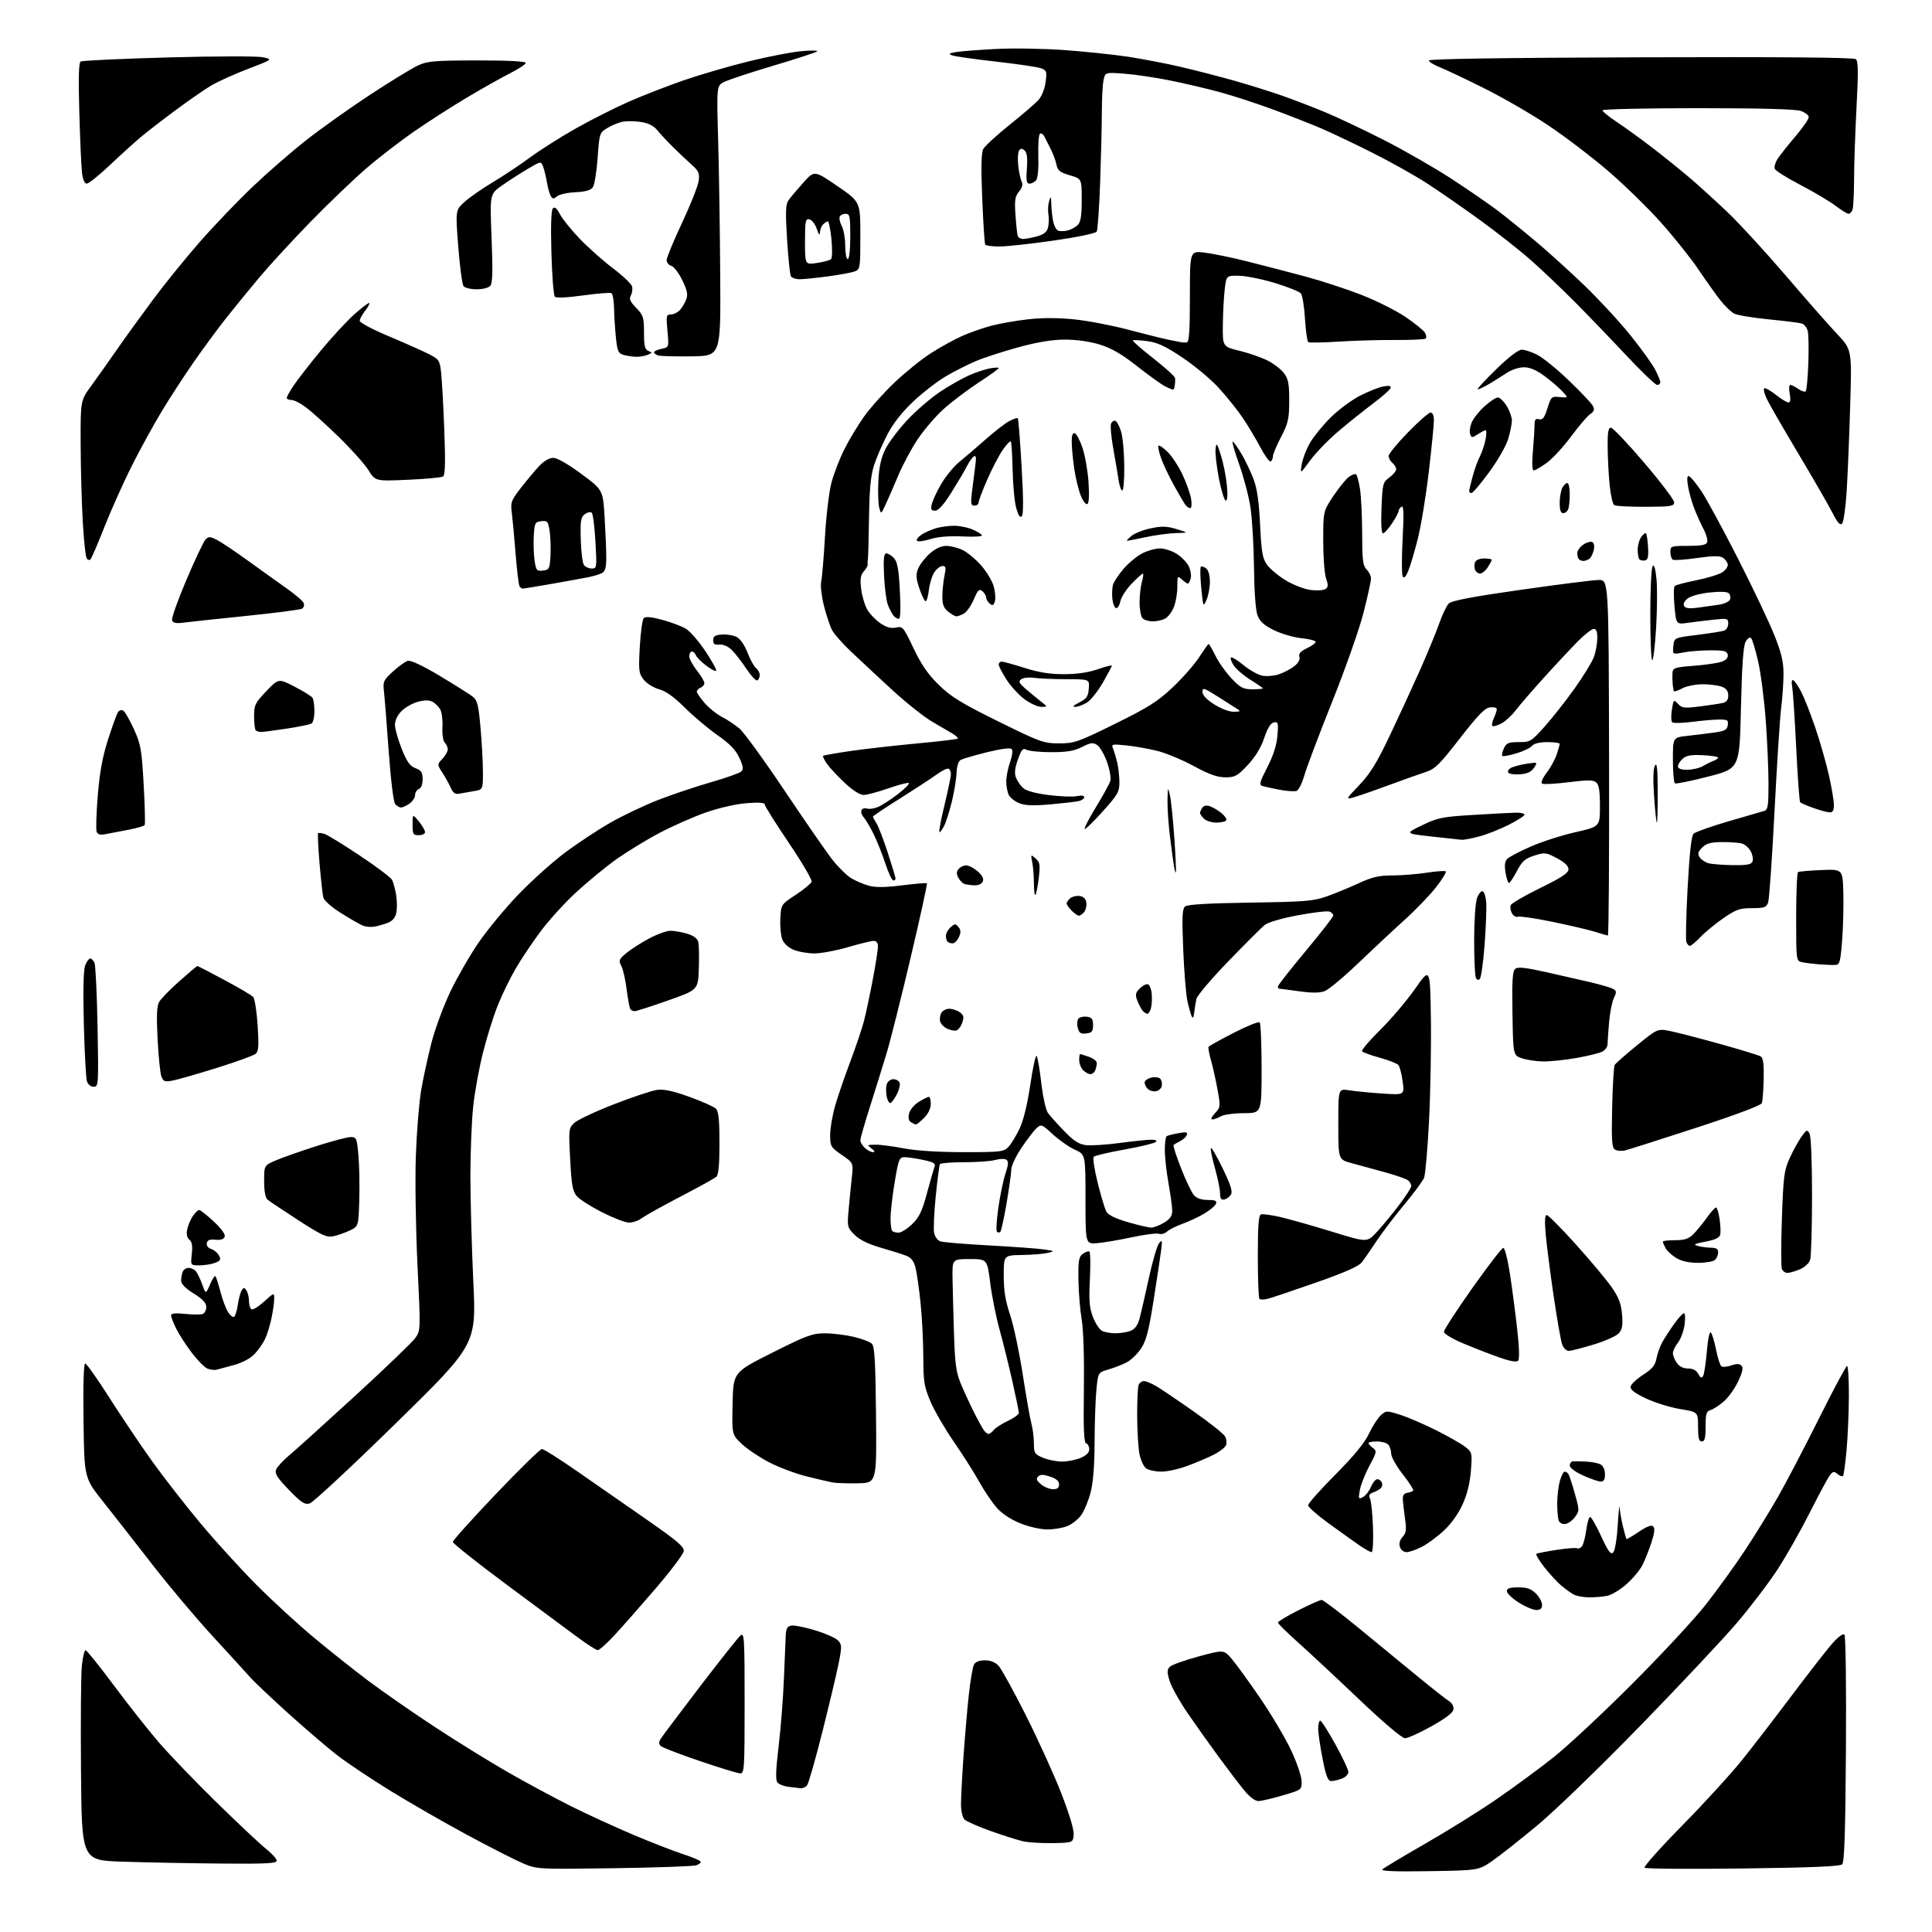 <?xml version="1.0" encoding="UTF-8" standalone="no"?>
<svg 
  version="1.1" 
  xmlns="http://www.w3.org/2000/svg" 
  xmlns:xlink="http://www.w3.org/1999/xlink" 
  xmlns:svg="http://www.w3.org/2000/svg"
  xmlns:rdf="http://www.w3.org/1999/02/22-rdf-syntax-ns#"
  xmlns:cc="http://creativecommons.org/ns#"
  xmlns:dc="http://purl.org/dc/elements/1.1/"
  viewBox="0 0 768 768"
  width="768"
  height="768"
>
<style>svg {background-color: white; }</style>"
<path stroke="none" fill="black" fill-rule="evenodd" d="M568.13,743.82C554.81,744.04 548.82,743.81 549.50,743.12C550.05,742.56 557.70,737.97 566.50,732.92C575.30,727.88 588.04,719.94 594.81,715.28C601.58,710.63 611.71,703.19 617.31,698.75C622.92,694.32 636.99,681.20 648.60,669.59C660.20,657.99 673.41,643.77 677.96,638.00C682.50,632.23 689.50,622.55 693.51,616.50C697.52,610.45 703.49,600.77 706.79,595.00C710.08,589.23 717.44,575.16 723.13,563.75C728.82,552.34 733.82,543.00 734.24,543.00C734.66,543.00 734.98,548.29 734.96,554.75C734.94,561.21 734.53,570.92 734.05,576.33C733.57,581.74 732.92,586.41 732.61,586.72C732.30,587.03 731.31,586.68 730.42,585.93C729.02,584.77 728.58,584.86 727.33,586.54C726.52,587.62 722.94,594.31 719.35,601.40C715.77,608.50 710.03,618.62 706.59,623.90C703.15,629.18 695.93,638.67 690.55,645.00C685.17,651.33 667.92,669.70 652.22,685.83C636.04,702.46 618.23,719.69 611.09,725.63C604.16,731.39 596.08,737.76 593.13,739.80C587.76,743.50 587.76,743.50 568.13,743.82zM244.00,742.64C213.71,743.07 213.46,743.06 207.90,740.71C204.82,739.41 194.92,734.37 185.90,729.51C176.88,724.66 163.06,716.72 155.19,711.87C147.32,707.02 137.76,700.62 133.94,697.66C130.13,694.70 121.49,687.30 114.74,681.22C108.00,675.14 101.15,668.67 99.53,666.83C97.90,665.00 91.16,657.61 84.54,650.42C77.92,643.22 67.12,630.40 60.55,621.92C53.97,613.44 45.20,602.23 41.05,597.01C33.50,587.53 33.50,587.53 33.20,564.76C33.01,550.59 33.26,542.00 33.86,542.00C34.39,542.00 38.76,548.19 43.57,555.75C48.38,563.31 56.03,574.67 60.57,581.00C65.11,587.33 73.70,598.35 79.66,605.50C85.62,612.65 95.67,623.69 102.00,630.05C108.33,636.40 118.67,645.90 125.00,651.15C131.32,656.40 141.00,664.08 146.50,668.21C152.00,672.35 163.70,680.47 172.50,686.27C181.30,692.06 194.51,700.24 201.85,704.45C209.19,708.65 220.44,714.71 226.85,717.92C233.26,721.13 244.35,726.22 251.50,729.25C258.65,732.28 267.53,735.74 271.24,736.95C274.95,738.16 278.20,739.52 278.48,739.96C278.75,740.41 277.97,741.10 276.74,741.49C275.51,741.89 260.77,742.41 244.00,742.64zM692.82,742.75C671.74,743.02 654.16,742.89 653.74,742.45C653.32,742.01 660.10,734.41 668.80,725.57C677.50,716.73 688.21,705.00 692.61,699.50C697.01,694.00 705.95,682.39 712.48,673.69C719.01,665.00 726.13,655.86 728.31,653.38C730.67,650.71 732.64,649.24 733.18,649.78C733.69,650.29 733.96,669.72 733.79,695.29C733.58,727.88 733.18,740.22 732.32,741.08C731.47,741.93 720.32,742.40 692.82,742.75zM87.25,740.79C74.74,740.67 57.30,740.33 48.50,740.04C32.50,739.50 32.50,739.50 32.20,704.00C32.03,684.48 32.18,665.69 32.53,662.25C32.88,658.81 33.54,656.00 34.01,656.00C34.49,656.00 39.47,662.19 45.09,669.75C50.71,677.31 58.79,687.55 63.04,692.50C67.30,697.45 77.69,708.26 86.14,716.53C94.59,724.80 103.41,733.09 105.75,734.95C108.09,736.81 110.00,738.93 110.00,739.67C110.00,740.74 105.64,740.96 87.25,740.79zM418.50,732.67C414.10,732.76 408.70,732.41 406.50,731.90C404.30,731.38 398.52,729.54 393.65,727.80C388.78,726.07 384.17,724.02 383.40,723.26C382.60,722.45 382.00,719.86 382.01,717.18C382.01,714.61 382.45,706.20 382.98,698.50C383.52,690.80 384.46,679.77 385.09,674.00C385.71,668.23 386.64,662.71 387.15,661.75C387.75,660.60 389.25,660.00 391.50,660.00C393.73,660.00 395.63,660.76 396.96,662.18C398.07,663.38 402.97,672.27 407.83,681.93C412.69,691.59 419.02,705.53 421.89,712.90C425.16,721.31 426.99,727.45 426.80,729.40C426.50,732.50 426.50,732.50 418.50,732.67zM500.32,715.94C498.91,715.98 496.86,714.44 494.53,711.61C492.55,709.19 488.01,703.23 484.43,698.36C480.85,693.49 475.28,685.64 472.05,680.93C468.83,676.21 465.62,670.45 464.92,668.13C463.86,664.60 463.89,663.69 465.08,662.53C465.86,661.78 470.99,659.94 476.48,658.46C486.46,655.76 486.46,655.76 489.60,659.40C491.33,661.40 496.44,668.45 500.95,675.05C505.47,681.66 510.99,690.98 513.24,695.76C515.48,700.55 517.35,706.04 517.41,707.97C517.50,711.47 517.50,711.47 510.00,713.67C505.88,714.89 501.52,715.91 500.32,715.94zM318.13,710.84C317.23,710.75 315.07,710.50 313.32,710.28C311.58,710.06 309.65,709.29 309.05,708.56C308.25,707.59 308.37,703.77 309.50,694.37C310.35,687.29 311.30,675.20 311.61,667.50C311.91,659.80 312.25,651.92 312.35,650.00C312.49,647.26 313.00,646.43 314.67,646.19C315.85,646.02 320.07,646.87 324.05,648.08C328.02,649.29 332.07,651.07 333.04,652.04C334.65,653.65 334.69,654.39 333.49,660.65C332.76,664.42 329.85,676.71 327.02,687.98C324.19,699.24 321.39,709.03 320.81,709.73C320.23,710.43 319.02,710.93 318.13,710.84zM529.18,708.00C527.86,708.00 527.12,706.09 525.75,699.18C524.79,694.32 524.00,688.92 524.00,687.18C524.00,685.43 524.37,684.00 524.82,684.00C525.28,684.00 527.98,688.22 530.82,693.37C533.67,698.52 536.00,703.48 536.00,704.39C536.00,705.30 534.85,706.49 533.43,707.02C532.02,707.56 530.11,708.00 529.18,708.00zM294.25,704.95C293.29,704.93 286.03,702.71 278.12,700.02C270.21,697.33 263.24,694.64 262.64,694.04C261.85,693.25 261.86,692.45 262.68,691.14C263.31,690.14 270.32,680.80 278.28,670.39C286.24,659.98 293.48,650.85 294.37,650.11C295.87,648.86 296.00,651.01 296.00,676.88C296.00,703.01 295.88,705.00 294.25,704.95zM558.50,690.98C557.30,690.97 549.90,684.69 539.96,675.23C530.86,666.58 519.95,656.41 515.71,652.63C511.47,648.85 508.00,645.41 508.00,645.00C508.00,644.58 511.65,642.39 516.12,640.12C520.59,637.85 524.75,636.00 525.37,636.00C525.99,636.00 532.58,640.99 540.00,647.08C547.42,653.18 558.09,661.93 563.70,666.54C569.31,671.15 574.84,675.50 575.98,676.21C577.20,676.96 577.95,678.33 577.78,679.50C577.59,680.84 574.71,683.05 569.00,686.24C564.33,688.85 559.60,690.98 558.50,690.98zM237.60,655.97C236.99,655.95 233.35,653.62 229.50,650.77C225.65,647.93 212.94,638.50 201.25,629.81C189.56,621.12 180.00,613.53 180.00,612.94C180.00,612.35 187.69,603.80 197.09,593.93C206.49,584.07 214.74,576.00 215.43,576.00C216.12,576.00 222.35,579.94 229.29,584.75C236.23,589.56 248.69,598.23 256.99,604.00C269.31,612.57 272.03,614.89 271.79,616.64C271.63,617.82 266.55,624.55 260.50,631.60C254.45,638.64 247.07,647.02 244.10,650.20C241.13,653.39 238.20,655.99 237.60,655.97zM610.70,640.00C609.43,640.00 606.28,638.66 603.70,637.02C601.11,635.38 599.00,633.36 599.00,632.52C599.00,631.38 600.14,631.00 603.55,631.00C607.04,631.00 608.66,631.57 610.55,633.45C611.90,634.80 613.00,636.83 613.00,637.95C613.00,639.42 612.35,640.00 610.70,640.00zM631.62,634.97C629.36,634.95 626.60,634.43 625.50,633.81C624.40,633.19 622.24,631.63 620.69,630.35C619.15,629.08 616.11,625.79 613.96,623.06C611.80,620.33 610.36,617.90 610.77,617.66C611.17,617.41 614.79,616.71 618.81,616.09C622.84,615.47 626.50,615.19 626.95,615.47C627.40,615.75 628.25,615.41 628.82,614.71C629.40,614.02 630.18,611.10 630.56,608.23C630.95,605.35 631.64,603.00 632.10,603.00C632.56,603.00 634.54,606.46 636.49,610.68C639.30,616.76 640.29,618.11 641.27,617.13C641.97,616.43 642.75,611.78 643.08,606.20C643.41,600.87 643.74,597.76 643.84,599.31C643.93,600.85 644.52,604.23 645.15,606.81C645.78,609.39 646.40,611.63 646.53,611.80C646.66,611.96 648.87,610.67 651.46,608.92C654.69,606.74 656.48,606.08 657.19,606.79C657.90,607.50 657.68,609.49 656.47,613.16C655.51,616.10 653.91,620.13 652.90,622.13C651.90,624.12 649.04,627.55 646.54,629.75C644.05,631.95 640.60,634.03 638.88,634.37C637.16,634.72 633.89,634.99 631.62,634.97zM545.22,617.00C544.71,617.00 542.51,615.76 540.32,614.25C538.13,612.74 532.66,608.83 528.17,605.57C523.68,602.32 520.00,599.07 520.00,598.36C520.00,597.65 524.86,592.17 530.81,586.20C538.22,578.74 542.42,573.63 544.18,569.91C545.60,566.94 547.72,563.63 548.90,562.57C550.98,560.71 551.22,560.71 556.52,562.38C559.54,563.33 565.97,566.09 570.83,568.52C575.68,570.95 580.91,573.93 582.46,575.14C585.18,577.29 585.25,577.56 584.71,584.62C584.35,589.41 583.24,593.95 581.45,597.93C579.79,601.63 576.91,605.68 574.01,608.39C571.41,610.82 567.44,613.76 565.18,614.91C562.93,616.06 560.19,617.00 559.11,617.00C557.99,617.00 556.85,616.10 556.48,614.93C556.06,613.61 556.45,612.16 557.55,610.94C558.97,609.38 559.15,608.07 558.53,603.77C558.12,600.87 557.72,597.42 557.64,596.11C557.55,594.49 558.09,593.63 559.34,593.43C560.35,593.28 561.44,592.90 561.75,592.59C562.06,592.28 560.22,589.35 557.66,586.10C555.07,582.81 553.00,579.11 553.00,577.78C553.00,576.47 552.46,574.86 551.80,574.20C551.14,573.54 549.11,573.00 547.30,573.00C545.48,573.00 544.00,573.29 544.00,573.64C544.00,573.99 544.79,574.86 545.75,575.57C547.39,576.78 547.30,577.24 544.37,582.68C542.65,585.88 540.93,590.22 540.56,592.32C539.93,595.86 540.02,596.06 541.81,595.10C542.86,594.54 544.29,592.71 544.98,591.04C545.68,589.37 546.81,588.00 547.51,588.00C548.21,588.00 549.03,588.64 549.33,589.43C549.63,590.21 549.35,591.27 548.69,591.77C548.04,592.28 546.67,592.99 545.65,593.35C544.30,593.84 544.02,594.49 544.62,595.76C545.07,596.72 545.60,601.89 545.79,607.25C545.98,612.74 545.73,617.00 545.22,617.00zM416.28,607.98C413.57,607.96 408.90,606.90 405.50,605.51C401.76,604.00 398.24,601.65 396.17,599.29C394.33,597.20 391.22,592.58 389.24,589.00C387.26,585.42 382.74,578.31 379.20,573.18C375.66,568.06 371.47,560.86 369.91,557.18C367.35,551.18 367.05,549.35 367.03,539.29C367.01,533.12 366.52,523.45 365.92,517.79C365.33,512.13 364.43,505.87 363.92,503.87C363.26,501.29 362.19,499.93 360.24,499.17C358.73,498.58 354.16,497.14 350.08,495.96C345.08,494.51 341.69,492.84 339.69,490.84C336.83,487.99 336.74,487.62 337.32,481.19C337.64,477.51 338.21,471.75 338.58,468.39C339.26,462.27 339.26,462.27 334.63,459.09C330.23,456.06 330.00,455.67 330.00,451.20C330.00,448.61 330.88,443.42 331.95,439.66C333.03,435.90 335.73,428.01 337.96,422.12C340.18,416.22 342.64,408.95 343.42,405.95C344.20,402.95 345.77,395.55 346.92,389.50C348.06,383.45 349.00,377.49 349.00,376.25C349.00,374.77 348.40,374.01 347.25,374.02C346.29,374.03 341.70,375.16 337.05,376.52C332.40,377.88 326.43,379.00 323.77,379.00C321.11,379.00 317.37,378.35 315.46,377.55C313.35,376.67 311.58,375.02 310.95,373.37C310.38,371.86 310.04,368.14 310.21,365.09C310.50,359.54 310.50,359.54 316.31,355.71C319.50,353.60 322.34,351.27 322.63,350.53C322.91,349.80 318.83,342.83 313.57,335.05C308.31,327.27 304.00,320.42 304.00,319.81C304.00,319.06 301.70,318.89 296.75,319.28C292.50,319.61 285.78,321.15 280.50,323.00C275.55,324.74 267.23,328.42 262.00,331.19C256.77,333.95 249.00,338.72 244.72,341.78C240.44,344.85 233.27,350.77 228.79,354.93C224.30,359.09 218.00,366.04 214.79,370.38C211.57,374.71 207.15,381.31 204.97,385.05C202.79,388.79 199.59,395.37 197.87,399.66C196.15,403.96 193.50,412.43 191.98,418.49C190.45,424.54 188.71,434.13 188.11,439.79C187.50,445.45 187.00,457.82 186.99,467.29C186.99,476.76 187.51,495.74 188.15,509.48C189.32,534.46 189.32,534.46 157.41,565.73C139.86,582.93 124.42,597.29 123.10,597.65C121.08,598.19 119.74,597.31 114.84,592.24C110.22,587.46 109.15,585.78 109.75,584.21C110.16,583.13 112.53,580.55 115.00,578.49C117.47,576.43 129.27,565.78 141.22,554.82C153.17,543.86 163.90,533.54 165.08,531.89C167.21,528.89 167.21,528.82 165.96,503.00C165.27,488.77 164.97,469.33 165.29,459.81C165.62,450.29 166.57,438.45 167.40,433.50C168.24,428.55 170.09,420.00 171.52,414.50C172.94,409.00 176.30,399.90 178.98,394.28C181.66,388.66 186.69,379.90 190.17,374.81C193.65,369.72 200.75,361.12 205.95,355.70C211.14,350.28 219.47,342.79 224.45,339.05C229.43,335.31 237.54,329.94 242.49,327.11C247.43,324.28 255.99,320.20 261.51,318.04C267.03,315.89 276.48,312.71 282.52,310.98C288.56,309.24 294.03,307.31 294.69,306.66C295.60,305.77 295.42,304.51 293.89,301.21C292.45,298.09 290.08,295.65 285.20,292.23C281.52,289.66 275.68,284.74 272.23,281.31C267.96,277.06 264.72,274.73 262.04,274.01C259.88,273.43 257.13,271.73 255.93,270.23C253.92,267.70 253.80,266.74 254.33,257.10C254.65,251.38 255.36,246.24 255.91,245.69C256.59,245.01 259.02,245.25 263.31,246.41C266.83,247.36 271.06,248.96 272.71,249.97C274.36,250.97 277.85,255.01 280.47,258.95C283.08,262.89 284.98,266.35 284.68,266.65C284.38,266.96 282.57,266.01 280.65,264.55C278.74,263.09 276.92,261.24 276.62,260.45C276.31,259.65 275.60,259.00 275.03,259.00C274.46,259.00 274.00,259.84 274.00,260.86C274.00,261.89 275.35,264.42 277.00,266.50C278.65,268.58 280.00,270.84 280.00,271.53C280.00,272.22 279.32,273.05 278.50,273.36C277.67,273.68 277.00,274.39 277.00,274.93C277.00,275.48 278.42,277.55 280.16,279.52C281.89,281.50 284.98,283.97 287.02,285.01C289.06,286.05 292.18,288.12 293.94,289.60C295.70,291.08 303.83,302.28 312.01,314.48C320.18,326.68 328.73,339.01 331.00,341.89C333.28,344.76 336.57,347.99 338.32,349.07C340.07,350.14 343.23,351.50 345.34,352.07C348.08,352.82 351.86,352.78 358.62,351.93C363.82,351.28 368.25,350.92 368.47,351.14C368.69,351.35 365.77,364.65 361.99,380.69C358.21,396.73 353.91,413.82 352.44,418.68C350.98,423.53 348.03,432.99 345.89,439.71C343.75,446.42 342.00,452.54 342.00,453.30C342.00,454.07 342.82,455.43 343.83,456.35C344.83,457.26 346.27,458.00 347.02,458.00C347.91,458.00 347.71,457.49 346.44,456.53C344.61,455.15 344.71,455.06 348.00,455.03C349.93,455.01 355.03,455.68 359.34,456.50C364.26,457.44 373.09,458.00 383.05,458.00C397.95,458.00 399.04,457.87 400.90,455.87C401.99,454.70 403.98,451.44 405.31,448.62C406.84,445.40 408.41,438.95 409.55,431.23C410.54,424.48 411.68,419.31 412.07,419.73C412.46,420.15 413.29,424.94 413.91,430.36C414.54,435.79 415.71,441.18 416.53,442.34C417.34,443.50 420.27,446.78 423.03,449.62C426.88,453.58 428.91,454.89 431.72,455.21C433.73,455.45 439.68,455.07 444.94,454.37C450.20,453.67 455.83,453.08 457.45,453.05C459.31,453.02 460.05,453.35 459.45,453.95C458.93,454.47 453.35,455.82 447.04,456.95C440.74,458.08 435.23,459.37 434.78,459.82C434.34,460.26 435.03,464.87 436.32,470.06C437.60,475.25 439.16,480.44 439.77,481.58C440.53,483.00 443.27,484.35 448.36,485.83C452.47,487.02 456.65,488.00 457.66,488.00C458.67,487.99 460.96,487.10 462.75,486.01C465.17,484.54 465.99,483.32 465.98,481.26C465.97,479.74 465.31,474.90 464.52,470.50C463.72,466.10 463.05,460.16 463.03,457.31C463.02,454.45 463.34,451.91 463.76,451.65C464.17,451.39 466.26,450.85 468.39,450.46C471.46,449.88 472.16,450.02 471.80,451.11C471.55,451.88 470.36,453.00 469.15,453.60C467.95,454.21 466.76,454.91 466.50,455.16C466.25,455.42 467.61,459.61 469.52,464.48C471.43,469.35 473.74,474.16 474.65,475.17C475.71,476.33 477.70,477.00 480.12,477.00C483.13,477.00 483.81,477.32 483.35,478.53C483.03,479.37 480.89,481.15 478.60,482.49C476.31,483.84 472.45,485.64 470.02,486.49C467.59,487.35 464.85,488.73 463.94,489.55C463.03,490.37 461.59,490.78 460.73,490.45C459.88,490.12 454.97,490.75 449.84,491.85C444.70,492.95 438.48,494.00 436.00,494.18C431.50,494.50 431.50,494.50 431.50,476.71C431.50,458.92 431.50,458.92 427.31,457.04C425.01,456.00 421.06,453.25 418.54,450.93C414.16,446.89 413.89,446.79 412.06,448.45C411.01,449.40 408.32,452.90 406.08,456.24C403.83,459.58 402.00,463.48 401.99,464.91C401.99,466.33 401.15,472.35 400.14,478.27C399.12,484.19 398.00,489.33 397.65,489.69C397.29,490.04 396.69,490.02 396.30,489.64C395.92,489.25 396.16,485.02 396.84,480.22C397.52,475.42 398.78,469.31 399.65,466.63C400.91,462.79 400.98,461.60 399.99,460.99C399.30,460.56 397.33,460.62 395.62,461.11C393.91,461.60 388.37,462.00 383.32,462.00C378.26,462.00 373.90,462.35 373.64,462.77C373.38,463.19 372.62,469.00 371.95,475.68C371.28,482.35 371.02,488.93 371.36,490.30C371.70,491.66 372.76,493.08 373.71,493.44C374.67,493.81 383.33,494.54 392.97,495.06C402.61,495.58 412.52,496.31 415.00,496.67C419.34,497.31 419.39,497.36 416.50,498.05C414.85,498.44 410.24,498.82 406.25,498.88C399.00,499.00 399.00,499.00 399.00,507.07C399.00,513.06 399.65,517.10 401.54,522.70C402.93,526.86 405.19,537.51 406.56,546.38C407.93,555.25 409.48,564.08 410.02,566.00C410.55,567.92 410.99,571.41 410.99,573.74C411.00,577.66 411.27,578.09 414.62,579.49C416.61,580.32 420.00,581.00 422.15,581.00C424.30,581.00 427.62,580.35 429.53,579.55C431.82,578.59 433.00,577.43 433.00,576.13C433.00,575.05 432.45,573.98 431.78,573.76C430.87,573.46 430.64,568.19 430.86,552.43C431.03,539.75 430.69,528.74 429.98,524.50C429.34,520.65 428.76,513.52 428.69,508.64C428.59,501.07 428.84,499.59 430.43,498.43C431.46,497.68 432.63,497.27 433.04,497.52C433.45,497.78 433.54,502.71 433.25,508.47C432.82,516.95 433.05,519.83 434.44,523.49C435.40,525.98 437.01,528.47 438.02,529.01C439.04,529.56 441.44,530.00 443.37,530.00C445.29,530.00 448.00,529.57 449.37,529.05C451.08,528.40 452.22,526.89 452.94,524.30C453.52,522.21 455.19,514.98 456.65,508.23C458.11,501.48 459.95,495.18 460.72,494.23C461.98,492.70 462.07,493.01 461.57,497.00C461.25,499.48 459.91,508.40 458.58,516.82C456.66,529.04 455.65,532.93 453.59,536.04C452.17,538.19 449.58,540.68 447.84,541.58C446.09,542.49 442.83,543.75 440.58,544.40C436.50,545.58 436.50,545.58 435.83,552.54C435.46,556.37 435.14,565.80 435.11,573.50C435.08,582.80 434.54,589.47 433.51,593.37C432.66,596.60 431.00,600.59 429.83,602.24C428.66,603.88 426.21,605.85 424.38,606.61C422.56,607.38 418.91,607.99 416.28,607.98zM622.28,605.80C621.12,605.98 619.99,605.41 619.63,604.47C619.28,603.57 619.00,600.51 619.01,597.67C619.01,594.83 619.48,590.81 620.05,588.75C620.63,586.69 621.50,585.00 621.99,585.00C622.48,585.00 623.16,585.46 623.51,586.01C623.85,586.57 624.99,590.06 626.03,593.76C627.87,600.28 627.87,600.58 626.11,603.00C625.12,604.38 623.39,605.64 622.28,605.80zM418.61,592.00C420.30,592.00 421.00,591.44 421.00,590.08C421.00,588.76 419.87,587.78 417.41,586.97C414.65,586.06 413.55,586.06 412.66,586.96C411.78,587.86 412.07,588.60 413.86,590.07C415.16,591.13 417.30,592.00 418.61,592.00zM341.00,589.63C336.88,589.71 332.38,589.56 331.00,589.31C329.62,589.06 324.90,587.95 320.50,586.85C316.10,585.74 309.37,583.20 305.55,581.19C301.73,579.19 296.88,575.90 294.77,573.90C290.94,570.25 290.94,570.25 291.22,557.87C291.50,545.50 291.50,545.50 306.93,537.75C320.69,530.84 322.96,530.00 327.93,530.02C330.99,530.02 336.14,530.65 339.36,531.41C342.58,532.17 345.83,533.41 346.59,534.16C347.67,535.24 348.02,541.26 348.23,562.52C348.50,589.50 348.50,589.50 341.00,589.63zM636.25,588.94C635.29,588.91 632.14,587.81 629.25,586.50C626.19,585.11 624.00,583.46 624.00,582.56C624.00,581.70 624.56,580.96 625.25,580.90C625.94,580.85 628.30,580.89 630.49,581.00C632.69,581.10 635.27,581.61 636.24,582.13C637.31,582.70 638.00,584.23 638.00,586.04C638.00,588.21 637.54,588.98 636.25,588.94zM461.67,585.00C459.31,585.00 456.58,584.41 455.59,583.69C454.61,582.97 453.42,580.38 452.94,577.94C452.47,575.50 452.07,568.70 452.04,562.83C452.02,556.96 452.27,551.45 452.61,550.58C452.94,549.71 453.90,549.00 454.74,549.00C455.58,549.00 457.89,549.98 459.88,551.17C461.87,552.36 468.57,556.90 474.76,561.26C480.96,565.61 486.47,570.00 487.01,571.01C487.55,572.03 487.71,573.58 487.37,574.47C487.03,575.36 484.93,577.02 482.69,578.16C480.46,579.30 475.78,581.30 472.29,582.61C468.81,583.93 464.03,585.00 461.67,585.00zM676.50,573.00C675.34,573.00 675.00,571.68 675.00,567.15C675.00,561.29 675.00,561.29 667.81,560.11C663.85,559.45 657.75,557.55 654.25,555.88C649.70,553.71 647.97,552.37 648.20,551.17C648.37,550.25 650.61,548.15 653.17,546.50C656.81,544.15 657.96,542.74 658.48,540.00C658.84,538.08 659.89,535.15 660.82,533.49C661.74,531.84 663.85,528.59 665.50,526.28C667.15,523.97 668.90,522.06 669.39,522.04C669.87,522.02 669.99,524.06 669.64,526.58C669.30,529.10 668.11,532.31 667.01,533.72C665.90,535.12 665.00,537.01 665.00,537.91C665.00,538.82 665.70,540.56 666.56,541.78C667.56,543.21 669.15,544.00 671.02,544.00C672.97,544.00 674.31,544.71 675.07,546.14C675.92,547.71 676.42,547.94 677.00,547.00C677.43,546.30 678.10,541.92 678.49,537.26C678.91,532.29 679.57,529.17 680.09,529.69C680.58,530.18 681.51,533.26 682.16,536.54C682.81,539.82 683.77,542.79 684.31,543.15C684.85,543.50 686.61,543.34 688.22,542.77C690.29,542.05 691.48,542.08 692.26,542.86C693.06,543.66 692.71,545.34 690.97,549.06C689.66,551.86 687.13,555.43 685.36,556.99C683.58,558.55 681.20,560.12 680.07,560.48C678.28,561.04 678.00,561.95 678.00,567.07C678.00,571.67 677.66,573.00 676.50,573.00zM393.00,570.00C393.42,570.00 394.35,569.29 395.07,568.41C395.80,567.54 398.33,565.92 400.69,564.80C403.06,563.69 405.00,562.27 405.01,561.64C405.01,561.01 403.85,555.33 402.42,549.00C400.99,542.67 398.70,533.45 397.33,528.50C395.96,523.55 394.29,515.23 393.63,510.00C392.42,500.50 392.42,500.50 385.46,500.50C378.50,500.50 378.50,500.50 378.65,508.50C378.73,512.90 379.00,522.80 379.24,530.50C379.59,541.83 380.08,545.50 381.82,549.75C383.00,552.63 385.38,557.81 387.10,561.25C388.82,564.69 390.69,568.06 391.24,568.75C391.79,569.44 392.58,570.00 393.00,570.00zM86.00,544.51C85.17,544.70 83.58,544.49 82.45,544.04C81.33,543.58 78.57,540.80 76.32,537.86C74.07,534.91 71.28,530.61 70.11,528.29C68.95,525.97 68.00,523.55 68.00,522.90C68.00,522.07 69.64,521.89 73.58,522.30C76.66,522.61 79.81,522.63 80.58,522.33C81.36,522.03 82.00,520.78 82.00,519.54C82.00,517.93 80.59,516.42 77.00,514.19C73.76,512.18 72.00,510.39 72.00,509.12C72.00,508.05 72.27,506.45 72.61,505.58C72.94,504.71 74.01,504.00 74.98,504.00C75.96,504.00 77.26,504.61 77.88,505.36C78.50,506.10 79.63,508.46 80.40,510.61C81.79,514.50 81.79,514.50 83.46,510.64C84.37,508.52 85.35,507.01 85.63,507.29C85.91,507.58 86.81,510.39 87.64,513.54C88.46,516.69 89.83,520.33 90.68,521.63C91.52,522.92 92.59,523.75 93.05,523.47C93.51,523.19 94.18,521.01 94.53,518.64C94.89,516.27 95.59,513.69 96.09,512.92C96.87,511.71 97.14,511.72 97.98,513.00C98.53,513.83 98.98,515.71 98.98,517.19C98.99,518.67 99.43,520.15 99.96,520.47C100.49,520.80 102.74,519.43 104.96,517.42C109.00,513.77 109.00,513.77 109.00,516.33C109.00,517.75 108.50,521.29 107.88,524.20C107.26,527.12 106.09,530.85 105.26,532.50C104.44,534.15 102.60,536.75 101.16,538.29C99.59,539.97 96.36,541.68 93.03,542.61C89.99,543.46 86.83,544.31 86.00,544.51zM603.45,540.95C602.84,541.56 600.12,541.07 596.00,539.61C592.42,538.35 586.01,535.85 581.75,534.07C577.25,532.18 574.00,530.22 574.00,529.39C574.00,528.61 579.06,520.81 585.25,512.06C591.44,503.30 596.98,496.11 597.58,496.07C598.19,496.03 599.35,500.62 600.28,506.75C601.18,512.66 602.47,522.56 603.15,528.75C603.95,535.89 604.05,540.35 603.45,540.95zM623.58,537.00C622.68,537.00 621.53,535.89 621.01,534.54C620.50,533.18 618.97,524.52 617.61,515.29C616.25,506.05 614.83,495.01 614.45,490.75C613.98,485.43 614.10,483.00 614.85,483.00C615.44,483.00 620.69,488.29 626.51,494.75C632.32,501.21 638.71,508.86 640.71,511.75C643.51,515.81 644.44,518.27 644.79,522.53C645.15,526.87 644.87,528.49 643.49,530.01C642.52,531.09 638.01,533.10 633.47,534.48C628.93,535.87 624.48,537.00 623.58,537.00zM503.89,516.31C502.46,516.67 501.01,516.67 500.65,516.32C500.29,515.96 500.00,508.35 500.00,499.42C500.00,487.31 500.32,483.06 501.25,482.74C501.94,482.51 505.33,482.97 508.79,483.75C512.25,484.54 521.44,487.14 529.22,489.53C543.35,493.88 543.35,493.88 546.93,490.15C548.89,488.10 552.86,483.33 555.75,479.55C558.64,475.78 561.00,472.14 561.00,471.47C561.00,470.79 560.44,469.78 559.75,469.22C559.06,468.65 554.90,467.19 550.50,465.98C546.10,464.76 540.14,463.14 537.25,462.36C532.00,460.94 532.00,460.94 532.00,446.84C532.00,432.74 532.00,432.74 536.25,433.41C538.59,433.78 544.50,434.35 549.40,434.69C558.30,435.29 558.30,435.29 557.58,429.92C557.19,426.97 556.43,424.02 555.90,423.38C555.36,422.73 552.00,421.41 548.42,420.44C544.85,419.47 541.69,418.31 541.42,417.87C541.14,417.42 544.45,413.55 548.77,409.28C553.09,405.00 559.30,397.68 562.56,393.01C568.50,384.52 568.50,384.52 568.80,405.01C568.96,416.28 568.63,434.57 568.06,445.65C567.49,456.74 566.61,466.86 566.10,468.15C565.60,469.44 562.00,474.32 558.10,479.00C554.21,483.68 549.25,490.20 547.08,493.50C544.91,496.80 542.31,500.54 541.31,501.81C540.05,503.42 534.50,505.87 522.99,509.89C513.90,513.07 505.31,515.96 503.89,516.31zM710.50,506.00C709.64,506.00 708.66,505.27 708.31,504.38C707.97,503.49 707.98,494.42 708.34,484.24C708.92,467.43 709.21,465.22 711.46,460.31C712.82,457.33 714.92,453.52 716.12,451.84C718.10,449.04 718.38,448.93 719.31,450.59C719.91,451.66 720.32,461.74 720.31,475.45C720.31,488.13 719.97,499.55 719.56,500.84C719.13,502.17 717.34,503.79 715.44,504.59C713.58,505.37 711.36,506.00 710.50,506.00zM79.30,503.00C75.74,503.00 75.74,503.00 76.24,498.52C76.61,495.32 76.33,493.69 75.29,492.82C74.34,492.04 74.03,490.62 74.39,488.81C74.70,487.27 75.69,484.88 76.59,483.50C77.49,482.13 78.65,481.00 79.16,481.00C79.67,481.00 82.29,483.06 84.98,485.58C88.07,488.47 89.67,490.71 89.31,491.64C88.93,492.62 87.68,493.02 85.63,492.81C83.37,492.58 82.44,492.95 82.21,494.16C82.02,495.15 82.73,496.10 83.94,496.48C85.08,496.84 86.47,498.01 87.04,499.08C87.91,500.71 87.67,501.18 85.48,502.01C84.04,502.55 81.27,503.00 79.30,503.00zM675.05,502.00C671.32,501.99 668.46,501.36 666.31,500.05C664.56,498.98 662.65,497.21 662.06,496.12C661.48,495.03 661.00,493.88 661.00,493.57C661.00,493.25 663.18,493.00 665.85,493.00C669.62,493.00 671.25,492.47 673.10,490.63C674.42,489.33 676.82,486.40 678.44,484.13C680.06,481.86 681.72,480.00 682.13,480.00C682.54,480.00 683.17,481.97 683.53,484.38C683.90,486.79 684.03,489.61 683.84,490.63C683.58,492.02 682.06,492.77 677.99,493.56C673.39,494.45 672.91,494.73 675.00,495.30C676.38,495.67 678.74,495.98 680.25,495.99C682.23,496.00 683.00,496.51 683.00,497.80C683.00,498.79 682.46,500.14 681.80,500.80C681.14,501.46 678.10,502.00 675.05,502.00zM132.46,491.44C129.87,491.98 127.82,491.03 118.59,485.06C112.64,481.20 107.14,477.53 106.38,476.90C105.48,476.15 105.00,473.60 105.00,469.50C105.00,463.25 105.00,463.25 109.75,461.23C112.36,460.12 119.55,457.59 125.73,455.61C131.91,453.62 138.06,452.00 139.40,452.00C141.69,452.00 141.87,452.41 142.48,459.25C142.84,463.24 142.99,471.23 142.82,477.00C142.50,487.50 142.50,487.50 139.00,489.16C137.07,490.07 134.13,491.10 132.46,491.44zM357.22,490.00C358.25,490.00 360.67,488.47 362.59,486.61C365.41,483.88 366.55,481.49 368.47,474.36C369.78,469.49 371.14,464.76 371.49,463.85C372.02,462.51 371.16,461.98 367.02,461.10C364.20,460.49 360.87,460.00 359.60,460.00C357.47,460.00 357.19,460.72 355.65,469.95C354.74,475.43 354.00,481.88 354.00,484.29C354.00,486.70 354.30,488.97 354.67,489.33C355.03,489.70 356.18,490.00 357.22,490.00zM250.00,486.00C248.59,486.00 243.86,484.19 239.47,481.97C235.09,479.75 230.56,476.89 229.41,475.60C227.63,473.60 227.22,471.46 226.66,460.91C226.01,448.96 226.07,448.48 228.25,446.40C229.49,445.21 236.56,441.88 243.96,439.00C251.36,436.11 259.11,433.53 261.19,433.25C263.90,432.88 267.52,433.66 274.06,436.02C279.07,437.83 283.80,439.94 284.58,440.72C285.65,441.80 286.00,445.15 286.00,454.45C286.00,463.14 285.63,467.06 284.74,467.80C284.04,468.38 279.43,470.97 274.49,473.56C269.54,476.15 263.48,479.39 261.00,480.76C258.52,482.12 255.61,483.86 254.53,484.62C253.44,485.38 251.41,486.00 250.00,486.00zM486.64,476.82C485.44,477.06 485.00,476.41 485.00,474.39C485.00,472.87 484.07,468.30 482.92,464.22C481.78,460.15 481.07,456.59 481.35,456.32C481.63,456.04 483.76,459.75 486.08,464.55C489.27,471.15 490.06,473.68 489.30,474.89C488.74,475.78 487.55,476.65 486.64,476.82zM645.99,457.31C644.61,457.64 642.81,457.50 641.99,456.99C640.75,456.22 640.56,453.47 640.85,440.29C641.05,431.60 641.50,423.99 641.85,423.36C642.21,422.74 646.20,419.21 650.73,415.53C658.95,408.82 658.95,408.82 664.23,409.93C667.13,410.53 676.04,412.85 684.03,415.07C692.03,417.30 699.18,419.49 699.92,419.95C700.90,420.55 701.22,423.02 701.09,428.91C701.00,433.38 700.67,437.71 700.35,438.52C700.01,439.42 689.76,443.26 674.14,448.35C660.04,452.95 647.37,456.98 645.99,457.31zM364.11,446.98C363.78,446.98 362.88,446.57 362.11,446.09C361.19,445.51 360.95,444.33 361.39,442.58C361.76,441.13 363.50,439.05 365.28,437.97C367.05,436.89 368.84,436.01 369.25,436.00C369.66,436.00 370.00,437.29 370.00,438.86C370.00,440.62 368.98,442.74 367.36,444.36C365.91,445.81 364.45,446.99 364.11,446.98zM481.89,445.00C481.19,445.00 481.65,443.93 482.95,442.55C485.16,440.20 485.20,439.86 484.02,433.30C483.35,429.56 482.18,424.31 481.42,421.63C480.66,418.95 480.21,416.47 480.42,416.13C480.64,415.78 485.13,413.28 490.40,410.58C495.67,407.87 500.33,406.00 500.74,406.41C501.16,406.82 501.50,415.11 501.50,424.83C501.50,442.50 501.50,442.50 494.50,442.50C490.65,442.50 486.52,443.06 485.32,443.75C484.11,444.44 482.57,445.00 481.89,445.00zM354.09,438.45C353.58,438.76 352.87,437.67 352.51,436.03C352.15,434.39 352.14,432.13 352.49,431.02C352.85,429.90 354.01,429.00 355.10,429.00C356.18,429.00 357.31,429.63 357.60,430.41C357.90,431.19 357.44,433.18 356.58,434.85C355.72,436.51 354.60,438.13 354.09,438.45zM459.48,433.79C458.38,433.95 456.92,433.52 456.24,432.84C455.56,432.16 455.00,431.02 455.00,430.32C455.00,429.61 456.16,428.75 457.57,428.39C458.99,428.04 460.61,428.21 461.17,428.77C461.73,429.33 462.03,430.62 461.83,431.64C461.64,432.66 460.58,433.63 459.48,433.79zM37.22,432.00C36.03,432.00 34.95,431.10 34.54,429.75C34.16,428.51 33.61,418.27 33.32,407.00C32.98,393.50 33.17,385.56 33.87,383.75C34.47,382.24 35.36,381.00 35.87,381.00C36.37,381.00 37.14,381.79 37.56,382.75C37.99,383.71 38.54,395.19 38.78,408.25C39.20,431.43 39.16,432.00 37.22,432.00zM68.65,429.54C65.46,430.14 64.93,429.94 64.15,427.86C63.67,426.56 62.99,419.88 62.64,413.00C62.16,403.68 62.33,399.93 63.28,398.26C63.99,397.02 67.61,393.31 71.33,390.01C75.05,386.70 78.26,384.00 78.46,384.00C78.66,384.00 83.48,386.49 89.16,389.54C94.85,392.58 100.01,395.62 100.63,396.29C101.25,396.95 102.06,402.04 102.42,407.60C102.95,415.89 102.80,417.92 101.58,418.93C100.77,419.61 93.84,422.12 86.19,424.51C78.54,426.90 70.65,429.16 68.65,429.54zM433.46,427.00C432.74,427.00 431.44,426.29 430.57,425.43C429.71,424.56 429.00,422.76 429.00,421.43C429.00,420.09 429.16,419.00 429.35,419.00C429.54,419.00 431.12,419.49 432.85,420.10C434.58,420.70 436.00,421.79 436.00,422.52C436.00,423.24 435.73,424.55 435.39,425.42C435.06,426.29 434.19,427.00 433.46,427.00zM613.50,421.94C610.75,421.91 606.92,421.35 605.00,420.69C601.50,419.50 601.50,419.50 601.23,402.89C601.01,389.76 601.24,386.04 602.33,385.14C603.37,384.27 606.31,384.58 614.60,386.43C620.60,387.77 628.62,389.60 632.44,390.50C636.25,391.40 640.16,392.55 641.11,393.06C642.64,393.88 642.69,394.33 641.53,396.75C640.81,398.26 639.95,402.65 639.62,406.50C639.30,410.35 639.03,414.27 639.02,415.21C639.01,416.16 638.09,417.42 636.97,418.02C635.85,418.62 631.24,419.76 626.72,420.55C622.20,421.35 616.25,421.97 613.50,421.94zM431.78,410.81C429.57,411.07 428.95,410.64 428.41,408.49C428.04,407.04 428.20,405.40 428.76,404.84C429.31,404.29 430.83,403.98 432.13,404.17C434.02,404.43 434.50,405.11 434.50,407.50C434.50,410.02 434.07,410.55 431.78,410.81zM379.98,409.68C379.17,409.80 377.53,409.41 376.34,408.83C375.15,408.25 373.97,406.99 373.72,406.03C373.47,405.07 373.68,403.55 374.18,402.64C374.69,401.74 376.12,401.00 377.36,401.00C378.60,401.00 380.48,401.63 381.54,402.40C383.13,403.57 383.29,404.29 382.46,406.64C381.91,408.20 380.79,409.57 379.98,409.68zM474.71,402.50C474.49,404.50 474.16,405.00 473.72,404.00C473.35,403.18 472.59,400.48 472.03,398.00C471.46,395.52 470.71,386.30 470.35,377.49C469.82,364.40 469.96,361.28 471.11,360.33C472.06,359.53 480.34,359.05 497.01,358.80C519.06,358.47 522.10,358.22 527.58,356.27C530.92,355.07 536.62,352.72 540.24,351.05C545.49,348.62 548.17,348.00 553.47,348.00C557.13,348.00 563.28,347.51 567.14,346.91C571.00,346.31 574.41,346.08 574.72,346.39C575.03,346.70 573.32,349.49 570.93,352.59C568.54,355.69 562.78,361.66 558.14,365.86C553.49,370.06 545.15,377.86 539.59,383.18C534.04,388.51 528.19,393.36 526.60,393.97C524.54,394.75 521.56,394.77 516.28,394.03C512.20,393.46 508.66,393.00 508.43,393.00C508.19,393.00 508.00,392.61 508.00,392.13C508.00,391.65 512.95,385.34 519.00,378.09C525.05,370.84 530.00,364.47 530.00,363.93C530.00,363.38 529.32,362.68 528.48,362.36C527.65,362.04 522.02,362.70 515.96,363.83C509.50,365.04 504.04,366.63 502.73,367.69C501.50,368.69 495.01,375.17 488.31,382.10C481.60,389.02 475.88,395.77 475.58,397.10C475.29,398.42 474.90,400.85 474.71,402.50zM456.10,403.00C455.63,403.00 454.77,402.42 454.18,401.72C453.59,401.01 452.65,399.20 452.08,397.70C451.21,395.42 451.38,394.62 453.08,392.92C454.20,391.80 455.66,391.05 456.31,391.26C456.97,391.48 457.65,393.14 457.82,394.97C458.00,396.79 457.88,399.34 457.55,400.64C457.23,401.94 456.58,403.00 456.10,403.00zM252.31,401.97C251.65,401.99 250.86,401.58 250.54,401.06C250.22,400.55 249.57,397.01 249.09,393.21C248.61,389.40 247.66,385.23 246.97,383.94C245.83,381.82 246.02,381.35 248.98,378.87C250.78,377.37 254.84,374.76 258.02,373.07C261.19,371.38 265.01,370.00 266.52,370.00C268.03,370.00 271.02,370.52 273.16,371.16C275.69,371.92 277.23,373.06 277.57,374.41C277.85,375.56 277.96,380.32 277.80,385.00C277.50,393.50 277.50,393.50 265.50,397.72C258.90,400.04 252.96,401.95 252.31,401.97zM588.24,389.16C587.61,389.79 587.04,389.56 586.63,388.49C586.28,387.58 586.00,380.87 586.00,373.57C586.00,366.27 586.50,358.86 587.11,357.10C587.73,355.35 588.74,354.08 589.36,354.28C589.99,354.49 590.63,356.46 590.80,358.67C590.96,360.88 590.68,368.42 590.16,375.43C589.64,382.44 588.78,388.62 588.24,389.16zM729.50,383.59C728.40,383.64 725.48,383.52 723.00,383.33C720.52,383.13 717.49,382.75 716.25,382.47C714.02,381.97 714.00,381.79 714.00,364.54C714.00,354.96 714.34,346.91 714.75,346.67C715.16,346.42 719.33,346.05 724.00,345.86C732.50,345.50 732.50,345.50 732.76,355.00C732.90,360.23 732.67,368.77 732.26,374.00C731.58,382.54 731.30,383.51 729.50,383.59zM671.77,376.00C671.31,376.00 670.68,375.32 670.36,374.48C670.04,373.65 670.26,363.89 670.86,352.79C671.61,339.02 672.36,332.23 673.23,331.40C673.93,330.73 680.12,328.53 687.00,326.52C693.88,324.51 700.29,322.64 701.25,322.37C702.77,321.93 703.00,320.52 703.01,311.68C703.01,306.08 702.52,294.75 701.92,286.50C701.33,278.25 699.97,267.70 698.91,263.05C697.86,258.40 696.59,254.19 696.09,253.69C695.55,253.15 694.66,253.74 693.89,255.14C692.99,256.79 692.44,264.70 692.05,281.50C691.50,305.50 691.50,305.50 679.07,308.70C672.23,310.46 666.27,311.67 665.82,311.39C665.37,311.11 665.00,306.89 665.00,302.01C665.00,293.14 665.00,293.14 670.75,292.52C673.91,292.17 678.75,291.57 681.50,291.19C685.66,290.61 686.55,290.11 686.82,288.24C687.10,286.25 686.71,286.00 683.32,286.03C681.22,286.05 676.35,286.47 672.50,286.97C668.65,287.47 665.15,287.53 664.71,287.10C664.28,286.67 664.23,284.43 664.60,282.12C665.25,278.05 665.33,277.97 667.03,279.80C668.59,281.48 669.55,281.59 675.64,280.83C679.41,280.35 683.51,279.74 684.75,279.46C686.35,279.11 687.00,278.24 687.00,276.46C687.00,274.69 686.25,273.66 684.43,272.98C683.02,272.44 679.63,272.00 676.89,272.00C674.14,272.00 670.53,272.71 668.86,273.57C667.18,274.44 665.67,275.00 665.48,274.82C665.30,274.63 665.05,273.36 664.92,271.99C664.79,270.62 664.76,268.55 664.84,267.40C664.99,265.50 665.81,265.23 673.44,264.65C678.08,264.29 683.06,263.55 684.51,263.00C686.23,262.34 687.03,261.39 686.80,260.25C686.52,258.80 685.36,258.50 679.98,258.51C676.42,258.51 671.56,258.90 669.18,259.36C664.86,260.20 664.86,260.20 665.18,256.85C665.50,253.51 665.50,253.51 674.70,252.38C679.76,251.76 684.60,250.98 685.45,250.66C686.30,250.33 687.00,249.08 687.00,247.89C687.00,245.84 686.67,245.75 681.25,246.33C678.09,246.67 673.43,247.23 670.90,247.59C666.31,248.23 666.31,248.23 665.63,240.94C665.26,236.93 665.30,233.33 665.73,232.94C666.15,232.54 670.04,231.52 674.36,230.65C678.69,229.79 683.33,228.36 684.67,227.48C686.02,226.60 686.98,225.16 686.81,224.29C686.64,223.43 685.74,222.23 684.81,221.65C683.60,220.89 680.66,220.94 674.52,221.83C669.79,222.51 665.49,222.80 664.96,222.48C664.43,222.15 664.00,220.78 664.00,219.44C664.00,217.08 664.24,217.00 671.03,217.00C676.26,217.00 678.21,216.63 678.62,215.55C678.93,214.75 678.28,212.38 677.18,210.30C676.08,208.21 674.40,204.47 673.44,202.00C672.49,199.53 671.39,195.57 671.01,193.22C670.53,190.29 670.65,189.04 671.40,189.28C672.01,189.47 674.17,192.07 676.20,195.06C678.24,198.05 684.82,210.18 690.84,222.00C696.86,233.82 703.41,247.61 705.39,252.62C708.23,259.81 708.99,263.10 708.97,268.12C708.95,271.63 708.53,277.63 708.04,281.46C707.54,285.29 706.36,303.74 705.40,322.46C704.45,341.18 703.30,357.51 702.86,358.75C702.15,360.72 701.35,361.00 696.47,361.00C691.62,361.00 690.14,361.51 685.20,364.90C682.06,367.04 677.95,370.42 676.05,372.40C674.16,374.38 672.23,376.00 671.77,376.00zM378.69,375.00C377.94,375.00 377.03,374.70 376.67,374.33C376.30,373.97 376.00,372.91 376.00,371.99C376.00,371.07 376.84,369.55 377.86,368.63C379.53,367.11 379.84,367.10 381.00,368.50C381.99,369.70 382.03,370.63 381.17,372.53C380.55,373.89 379.43,375.00 378.69,375.00zM639.15,371.90C638.79,371.85 636.50,371.18 634.06,370.41C631.61,369.64 624.01,367.86 617.17,366.45C610.33,365.04 604.12,364.12 603.38,364.41C602.64,364.69 601.58,364.07 601.02,363.04C600.46,362.00 600.24,360.55 600.53,359.82C600.81,359.10 606.10,356.02 612.27,353.00C620.86,348.79 623.50,347.04 623.50,345.55C623.50,344.25 621.96,342.78 618.91,341.15C614.57,338.85 614.06,338.79 609.91,340.11C606.23,341.27 605.09,342.29 603.00,346.25C601.62,348.86 600.20,351.00 599.84,351.00C599.47,351.00 598.86,349.15 598.48,346.89C597.98,343.93 598.18,342.39 599.20,341.37C599.98,340.60 604.19,338.40 608.56,336.49C612.92,334.58 620.89,332.03 626.25,330.81C636.00,328.60 636.00,328.60 636.00,320.42C636.00,314.37 635.61,311.92 634.50,311.00C633.31,310.01 631.03,310.00 623.52,310.95C618.30,311.60 613.58,311.86 613.02,311.51C612.41,311.14 613.14,309.39 614.81,307.19C616.36,305.16 618.16,301.89 618.81,299.93C619.47,297.96 620.00,296.05 620.00,295.68C620.00,295.31 617.81,295.00 615.12,295.00C612.01,295.00 609.79,295.54 609.00,296.50C608.32,297.32 605.49,298.67 602.71,299.49C599.93,300.32 597.44,300.77 597.17,300.50C596.90,300.23 597.19,298.88 597.82,297.50C598.80,295.34 599.61,295.00 603.73,295.00C608.32,295.00 608.71,294.76 614.08,288.75C617.16,285.31 622.52,278.48 626.02,273.56C629.51,268.65 632.94,263.02 633.64,261.06C634.34,259.10 634.93,255.81 634.96,253.75C634.99,251.16 634.56,250.00 633.58,250.00C632.80,250.00 630.08,252.08 627.53,254.63C624.99,257.17 618.98,263.58 614.18,268.88C609.38,274.17 604.15,280.21 602.56,282.31C600.97,284.40 598.35,286.80 596.74,287.63C595.13,288.47 593.56,288.89 593.24,288.58C592.93,288.26 593.20,286.86 593.84,285.46C594.48,284.05 595.00,282.45 595.00,281.89C595.00,281.33 593.80,281.01 592.33,281.18C590.25,281.43 587.58,284.18 580.34,293.50C572.29,303.88 570.46,305.69 566.77,306.88C564.42,307.63 558.23,309.84 553.00,311.78C547.77,313.72 541.52,315.91 539.10,316.65C534.70,317.99 534.70,317.99 540.27,312.16C544.54,307.68 547.26,303.32 551.99,293.41C555.38,286.31 560.77,274.65 563.97,267.50C567.17,260.35 570.80,251.57 572.05,248.00C573.29,244.43 575.03,240.78 575.90,239.91C577.05,238.77 585.17,237.22 604.50,234.46C619.35,232.34 633.29,230.58 635.48,230.55C639.47,230.50 639.47,230.50 639.63,301.25C639.72,340.16 639.51,371.96 639.15,371.90zM149.00,368.33C147.62,368.60 145.52,368.44 144.31,367.97C143.11,367.50 139.17,365.25 135.56,362.96C131.65,360.50 128.79,357.94 128.49,356.66C128.21,355.47 127.55,349.35 127.01,343.06C126.48,336.77 126.23,331.44 126.45,331.22C126.67,331.00 127.81,331.12 128.99,331.50C130.17,331.87 136.49,335.75 143.04,340.11C149.59,344.47 155.36,348.82 155.86,349.77C156.36,350.72 157.08,353.40 157.47,355.73C157.85,358.05 157.88,361.27 157.53,362.88C157.10,364.82 155.97,366.15 154.19,366.82C152.71,367.38 150.38,368.06 149.00,368.33zM428.88,364.00C428.39,364.00 427.10,363.10 426.00,362.00C424.90,360.90 424.00,359.61 424.00,359.12C424.00,358.64 424.65,357.71 425.44,357.05C426.24,356.39 427.93,355.99 429.19,356.17C430.71,356.39 431.61,357.29 431.83,358.81C432.01,360.07 431.61,361.76 430.95,362.56C430.29,363.35 429.36,364.00 428.88,364.00zM411.60,355.73C411.27,356.06 411.00,354.06 411.00,351.29C411.00,348.52 410.71,344.73 410.35,342.88C409.71,339.58 409.74,339.54 411.66,341.24C413.39,342.76 413.55,343.73 412.92,349.06C412.52,352.40 411.93,355.40 411.60,355.73zM387.28,351.92C385.75,351.88 383.93,351.61 383.24,351.33C382.54,351.05 381.50,349.94 380.92,348.85C380.15,347.42 380.19,346.47 381.05,345.44C381.71,344.65 383.06,344.00 384.07,344.00C385.07,344.00 387.11,345.05 388.61,346.34C390.40,347.88 391.12,349.25 390.70,350.34C390.31,351.37 389.00,351.97 387.28,351.92zM355.08,350.00C354.58,350.00 353.16,346.96 351.94,343.25C350.72,339.54 348.61,334.25 347.25,331.50C345.89,328.75 344.10,325.74 343.29,324.81C342.47,323.89 342.12,322.62 342.50,321.99C342.89,321.37 343.84,321.11 344.61,321.40C345.38,321.70 347.25,321.48 348.76,320.90C350.26,320.33 353.91,318.00 356.86,315.72C359.82,313.44 361.78,311.43 361.23,311.24C360.68,311.06 356.95,312.05 352.94,313.45C348.93,314.85 344.59,316.00 343.28,316.00C341.84,316.00 338.95,314.16 335.87,311.28C333.09,308.69 329.91,305.28 328.80,303.72C327.69,302.16 326.97,300.70 327.20,300.47C327.43,300.24 332.32,299.37 338.06,298.54C343.80,297.71 355.65,296.36 364.38,295.55C373.11,294.74 380.47,293.87 380.72,293.62C380.97,293.37 380.12,292.52 378.84,291.74C377.55,290.96 373.85,288.79 370.60,286.91C367.36,285.04 360.16,279.32 354.60,274.20C349.05,269.09 341.73,262.28 338.34,259.07C334.95,255.87 331.51,251.95 330.70,250.37C329.88,248.79 328.44,244.43 327.50,240.68C326.56,236.92 326.08,232.65 326.43,231.18C326.78,229.70 327.45,221.75 327.93,213.50C328.40,205.25 329.55,195.57 330.48,192.00C331.42,188.43 333.72,182.41 335.62,178.64C337.51,174.87 341.06,168.97 343.52,165.53C345.97,162.09 351.40,156.03 355.57,152.07C359.74,148.10 366.19,142.90 369.90,140.50C373.61,138.09 379.27,134.97 382.48,133.55C385.68,132.14 390.99,130.28 394.27,129.43C397.55,128.58 404.07,127.45 408.74,126.92C414.31,126.28 420.63,126.30 427.07,126.96C432.48,127.51 442.21,129.38 448.70,131.11C455.19,132.83 462.32,134.61 464.54,135.05C466.77,135.50 469.02,135.95 469.54,136.05C470.07,136.15 471.06,136.18 471.75,136.12C472.70,136.03 473.00,131.64 473.00,117.86C473.00,99.72 473.00,99.72 478.74,100.40C481.89,100.77 489.66,102.37 495.99,103.96C502.32,105.56 512.67,108.25 519.00,109.95C525.33,111.65 535.31,114.92 541.18,117.21C547.05,119.50 554.90,123.42 558.61,125.93C562.33,128.45 565.83,131.27 566.40,132.20C566.97,133.14 567.13,134.20 566.77,134.57C566.40,134.93 561.02,135.19 554.80,135.15C548.59,135.10 538.40,135.39 532.17,135.79C525.93,136.19 520.48,136.29 520.06,136.01C519.63,135.73 519.05,131.56 518.75,126.73C518.46,121.91 517.73,117.37 517.12,116.65C516.52,115.92 511.95,114.07 506.97,112.55C501.99,111.02 495.58,109.71 492.71,109.63C487.50,109.50 487.50,109.50 486.85,115.00C486.49,118.03 486.15,124.39 486.10,129.14C486.00,137.78 486.00,137.78 492.75,139.45C496.46,140.36 501.49,142.11 503.92,143.34C506.35,144.57 509.28,146.83 510.42,148.36C512.13,150.66 512.50,152.58 512.48,159.32C512.46,166.56 512.09,168.21 509.23,173.72C507.45,177.14 506.00,180.60 506.00,181.41C506.00,182.22 505.61,183.12 505.13,183.42C504.65,183.72 502.78,181.16 500.96,177.73C499.15,174.30 495.99,169.03 493.94,166.00C491.89,162.97 487.66,157.70 484.54,154.27C481.42,150.84 474.92,145.40 470.09,142.17C463.25,137.59 460.15,136.15 456.04,135.60C453.14,135.22 450.57,135.09 450.34,135.33C450.10,135.57 453.75,138.76 458.45,142.43C463.15,146.11 467.05,149.65 467.12,150.30C467.18,150.96 467.14,152.18 467.02,153.00C466.91,153.82 466.67,154.65 466.50,154.82C466.33,155.00 464.87,154.46 463.25,153.63C461.64,152.80 456.56,149.16 451.97,145.54C445.91,140.76 441.88,138.43 437.21,136.98C433.27,135.76 427.94,135.00 423.41,135.00C418.33,135.00 412.59,135.94 404.96,138.01C398.87,139.67 391.27,142.13 388.06,143.48C384.85,144.83 379.44,147.56 376.03,149.56C372.62,151.56 366.77,156.08 363.03,159.61C358.55,163.84 355.04,168.31 352.72,172.76C350.78,176.47 348.40,181.97 347.43,185.00C346.12,189.10 345.61,194.45 345.44,206.00C345.32,214.53 345.11,221.95 344.99,222.50C344.86,223.05 344.84,223.89 344.92,224.38C345.01,224.86 344.33,226.09 343.40,227.11C342.09,228.56 341.85,230.08 342.32,234.08C342.66,236.89 343.76,240.61 344.77,242.34C345.78,244.08 348.14,246.52 350.00,247.78C352.42,249.41 354.20,249.90 356.17,249.46C358.83,248.88 359.12,249.21 363.13,257.68C366.23,264.20 368.84,267.99 373.16,272.23C378.01,276.98 382.03,279.45 396.75,286.73C413.57,295.04 414.84,295.50 421.00,295.50C427.09,295.50 428.50,295.00 443.25,287.73C456.46,281.22 460.15,278.89 466.16,273.23C470.09,269.53 474.83,264.14 476.69,261.25C478.54,258.36 480.24,256.00 480.46,256.00C480.68,256.00 481.90,258.12 483.18,260.71C484.46,263.31 487.34,267.36 489.58,269.71C493.11,273.43 494.22,274.00 497.83,274.00C500.12,274.00 502.00,273.84 502.00,273.65C502.00,273.46 499.79,271.92 497.08,270.24C494.38,268.56 491.40,266.01 490.45,264.56C489.50,263.12 488.99,261.68 489.31,261.36C489.63,261.04 491.87,262.40 494.29,264.38C496.71,266.37 500.07,268.26 501.76,268.60C503.44,268.94 506.41,268.69 508.35,268.05C510.29,267.41 513.04,265.97 514.47,264.84C516.13,263.54 516.87,262.18 516.53,261.09C516.14,259.86 516.96,258.91 519.49,257.70C521.42,256.79 523.00,255.64 523.00,255.16C523.00,254.67 520.47,254.02 517.38,253.70C514.29,253.38 509.38,251.95 506.47,250.53C502.57,248.62 500.84,247.09 499.92,244.72C499.13,242.70 498.59,235.56 498.48,225.50C498.38,216.70 497.74,205.90 497.05,201.50C496.36,197.10 494.30,189.34 492.48,184.25C490.66,179.16 489.58,175.24 490.08,175.55C490.57,175.85 492.15,178.11 493.59,180.56C495.02,183.01 497.11,187.37 498.23,190.26C499.71,194.08 500.43,199.03 500.90,208.52C501.44,219.59 501.86,221.99 503.67,224.52C504.85,226.16 508.23,228.96 511.18,230.74C514.14,232.52 518.57,234.23 521.03,234.53C523.49,234.84 526.12,234.67 526.89,234.15C528.00,233.40 528.05,232.57 527.14,229.96C526.51,228.17 526.00,221.42 526.00,214.96C526.00,203.23 526.00,203.23 530.08,197.11C532.33,193.75 535.10,190.34 536.25,189.54C537.39,188.74 538.64,188.28 539.03,188.52C539.42,188.76 540.12,191.33 540.60,194.23C541.07,197.13 541.46,205.15 541.48,212.07C541.50,222.68 541.77,224.90 543.25,226.39C544.21,227.35 545.00,228.96 545.00,229.96C545.00,230.97 543.68,237.02 542.06,243.42C540.44,249.84 534.87,265.68 529.63,278.78C524.40,291.82 519.41,305.05 518.52,308.16C517.63,311.27 516.25,314.07 515.45,314.38C514.64,314.69 511.62,314.50 508.74,313.96C505.86,313.41 502.76,312.73 501.86,312.45C500.45,312.01 500.71,310.97 503.77,305.00C506.17,300.32 507.48,296.24 507.80,292.44C508.22,287.34 508.09,286.84 506.39,287.16C505.12,287.41 503.88,289.40 502.54,293.38C501.23,297.26 499.01,300.89 495.98,304.12C491.88,308.49 490.95,309.00 487.10,309.00C483.92,309.00 480.70,307.86 474.65,304.58C470.17,302.14 463.72,299.44 460.33,298.57C456.93,297.70 451.34,296.69 447.91,296.33C442.03,295.72 441.71,295.79 442.45,297.59C442.88,298.64 443.62,301.07 444.09,303.00C444.56,304.93 444.96,308.45 444.98,310.83C445.00,314.77 444.41,315.82 438.33,322.58C434.67,326.66 431.44,329.78 431.17,329.51C430.90,329.24 432.94,325.30 435.71,320.76C438.47,316.22 441.02,311.58 441.37,310.46C441.72,309.34 441.14,305.97 440.08,302.97C439.02,299.97 437.26,296.92 436.17,296.19C434.46,295.06 433.59,295.17 430.13,296.94C427.02,298.52 424.19,299.00 417.97,299.00C413.52,299.00 409.08,298.58 408.11,298.06C406.62,297.26 406.09,297.85 404.64,301.89C403.42,305.29 403.19,307.36 403.85,309.08C404.35,310.41 405.65,312.29 406.72,313.26C407.97,314.38 411.66,315.39 416.98,316.06C421.54,316.63 426.57,316.81 428.14,316.47C429.88,316.09 431.00,316.26 431.00,316.90C431.00,317.48 429.99,318.19 428.75,318.46C427.51,318.74 422.40,319.32 417.39,319.76C410.75,320.34 407.45,320.22 405.19,319.29C403.48,318.60 401.62,317.15 401.04,316.08C400.47,315.01 400.00,312.58 400.00,310.69C400.00,308.80 400.68,305.31 401.52,302.95C402.43,300.35 402.68,298.28 402.13,297.73C401.58,297.18 397.69,297.70 392.36,299.02C387.49,300.24 382.81,301.59 381.97,302.03C381.00,302.54 380.37,304.43 380.26,307.17C380.17,309.55 379.33,314.65 378.41,318.50C377.48,322.35 376.08,326.78 375.29,328.34C374.50,329.91 373.65,330.99 373.41,330.74C373.16,330.49 374.09,325.61 375.48,319.90C376.86,314.18 378.00,308.74 378.00,307.81C378.00,306.88 377.61,305.87 377.12,305.58C376.64,305.28 374.47,306.32 372.30,307.90C370.13,309.47 363.55,313.77 357.68,317.46C351.80,321.15 347.00,324.37 347.00,324.62C347.00,324.87 347.64,326.07 348.42,327.29C349.20,328.50 351.22,333.77 352.92,339.00C354.61,344.23 356.00,348.84 356.00,349.25C356.00,349.66 355.59,350.00 355.08,350.00zM467.43,346.85C467.26,347.05 466.89,345.70 466.60,343.85C466.31,342.01 465.60,336.72 465.03,332.09C464.47,327.47 464.05,321.17 464.10,318.09C464.20,312.82 464.25,312.70 465.05,316.06C465.51,318.02 466.30,325.67 466.81,333.06C467.32,340.45 467.59,346.66 467.43,346.85zM688.78,343.90C694.53,343.98 696.19,343.67 696.66,342.43C697.00,341.57 696.68,339.78 695.97,338.45C695.26,337.12 693.74,335.73 692.59,335.36C691.44,335.00 687.86,334.72 684.63,334.74C680.03,334.78 678.31,335.25 676.65,336.91C674.98,338.57 674.76,339.40 675.61,340.74C676.20,341.68 677.77,342.76 679.09,343.13C680.42,343.50 684.78,343.85 688.78,343.90zM581.00,333.83C580.17,333.75 574.77,333.16 569.00,332.52C558.50,331.35 558.50,331.35 565.29,328.06C571.53,325.04 573.23,324.70 585.79,323.93C593.33,323.47 600.96,323.08 602.75,323.05C604.54,323.02 606.00,323.38 606.00,323.85C606.00,324.32 603.18,326.13 599.74,327.88C596.30,329.62 591.01,331.71 587.99,332.51C584.97,333.32 581.83,333.91 581.00,333.83zM41.75,331.62C39.83,331.99 38.82,331.69 38.41,330.63C38.09,329.79 38.29,323.34 38.86,316.30C39.62,306.98 40.73,300.92 42.94,294.00C44.62,288.77 46.39,283.88 46.88,283.12C47.39,282.34 48.31,282.07 49.01,282.51C49.69,282.93 51.60,286.25 53.25,289.89C55.97,295.89 56.33,297.93 57.11,311.87C57.59,320.32 57.77,327.57 57.51,327.98C57.26,328.39 54.23,329.26 50.77,329.90C47.32,330.55 43.26,331.32 41.75,331.62zM166.50,332.00C164.22,332.00 164.00,331.62 164.00,327.75C164.01,323.50 164.01,323.50 166.47,326.50C167.82,328.15 168.94,330.06 168.96,330.75C168.98,331.44 167.88,332.00 166.50,332.00zM483.51,327.00C481.66,327.00 479.44,326.29 478.57,325.43C477.71,324.56 477.01,323.55 477.02,323.18C477.02,322.81 477.42,321.89 477.89,321.14C478.42,320.31 479.55,320.04 480.79,320.43C481.92,320.79 484.00,322.00 485.43,323.12C486.85,324.24 487.76,325.57 487.45,326.08C487.14,326.59 485.37,327.00 483.51,327.00zM658.62,327.00C658.41,327.00 657.92,322.31 657.53,316.57C657.06,309.76 657.19,305.52 657.88,304.32C658.67,302.97 658.95,305.62 658.97,314.75C658.99,321.49 658.83,327.00 658.62,327.00zM727.25,322.92C726.29,322.88 723.39,322.09 720.82,321.17C718.25,320.25 715.90,319.25 715.60,318.94C715.30,318.64 714.59,308.96 714.03,297.44C713.47,285.92 712.75,274.99 712.44,273.15C712.06,270.89 712.22,270.02 712.95,270.47C713.54,270.84 714.99,273.02 716.16,275.32C717.34,277.62 719.82,284.00 721.69,289.50C723.55,295.00 725.96,303.43 727.04,308.24C728.12,313.05 729.00,318.33 729.00,319.99C729.00,322.22 728.55,322.98 727.25,322.92zM159.40,321.00C158.76,321.00 157.72,320.37 157.08,319.60C156.41,318.79 155.32,309.85 154.49,298.35C153.71,287.43 152.86,276.73 152.60,274.57C152.18,270.99 152.51,270.30 156.24,266.89C158.50,264.83 161.16,262.93 162.17,262.67C163.27,262.38 168.27,264.75 174.75,268.63C180.66,272.18 186.52,275.86 187.77,276.81C189.75,278.32 190.17,279.91 190.99,289.02C191.51,294.78 191.95,302.74 191.97,306.70C192.00,313.91 192.00,313.91 188.25,314.51C186.19,314.84 183.58,315.30 182.46,315.52C180.98,315.82 180.08,315.18 179.22,313.22C178.56,311.72 177.06,309.01 175.89,307.20C173.75,303.89 173.75,303.89 175.88,301.63C177.04,300.39 178.00,298.70 178.00,297.89C178.00,297.07 177.46,295.86 176.81,295.21C176.12,294.52 175.73,291.91 175.88,289.07C176.02,286.36 175.65,283.21 175.05,282.09C174.45,280.97 173.06,279.57 171.97,278.99C170.59,278.25 168.83,278.24 166.13,278.97C164.01,279.54 161.08,281.19 159.63,282.64C158.02,284.25 157.00,286.38 157.00,288.13C157.00,289.70 158.20,293.98 159.67,297.64C161.75,302.85 162.95,304.53 165.17,305.37C167.49,306.25 168.00,307.03 168.00,309.75C168.00,311.77 167.42,313.29 166.50,313.64C165.68,313.95 165.00,315.04 165.00,316.05C165.00,317.06 164.00,318.59 162.78,319.44C161.56,320.30 160.04,321.00 159.40,321.00zM604.23,307.80C602.00,307.97 599.90,307.65 599.56,307.10C599.22,306.55 599.74,305.69 600.72,305.19C601.70,304.69 604.48,303.97 606.90,303.60C611.29,302.93 611.29,302.93 609.78,305.21C608.70,306.85 607.12,307.59 604.23,307.80zM670.75,305.99C672.81,305.98 675.62,305.31 677.00,304.50C678.38,303.69 680.29,302.75 681.25,302.40C682.21,302.05 683.00,301.48 682.99,301.13C682.99,300.79 680.24,300.37 676.87,300.20C672.22,299.98 670.31,300.31 668.88,301.61C667.85,302.54 667.00,303.92 667.00,304.65C667.00,305.55 668.27,306.00 670.75,305.99zM103.92,290.96C103.05,290.98 102.03,290.70 101.67,290.33C101.30,289.97 101.00,287.46 101.00,284.76C101.00,280.25 101.40,279.43 105.86,274.75C110.73,269.66 110.73,269.66 117.11,272.96C120.63,274.78 123.83,276.77 124.23,277.39C124.64,278.00 124.98,280.39 124.98,282.69C124.99,285.00 124.48,287.21 123.84,287.60C123.20,288.00 118.81,288.91 114.09,289.62C109.36,290.34 104.79,290.95 103.92,290.96zM490.45,282.94C493.20,282.89 493.31,282.76 491.63,281.69C490.60,281.04 487.11,278.82 483.88,276.77C478.58,273.41 478.00,273.24 478.00,275.04C478.00,276.34 479.66,278.10 482.70,280.02C485.39,281.73 488.69,282.97 490.45,282.94zM413.95,280.99C412.54,280.99 409.55,279.64 407.29,277.98C405.03,276.32 401.79,272.79 400.09,270.14C398.39,267.49 397.00,264.80 397.00,264.16C397.00,263.52 397.56,263.01 398.25,263.01C398.94,263.02 403.00,264.14 407.29,265.51C412.84,267.28 417.32,268.00 422.88,268.00C428.01,268.00 432.63,267.33 436.34,266.05C439.45,264.98 442.00,264.33 442.00,264.60C442.00,264.87 440.36,267.93 438.37,271.41C436.37,274.88 433.48,278.46 431.96,279.36C430.44,280.26 428.36,281.00 427.35,281.00C426.18,281.00 426.79,280.35 429.00,279.25C431.94,277.78 432.55,276.90 432.81,273.75C433.12,270.00 433.12,270.00 423.81,269.99C418.69,269.98 412.93,269.74 411.00,269.45C409.07,269.16 406.82,269.40 406.00,269.98C404.73,270.87 404.99,271.45 407.64,273.77C409.37,275.27 412.07,277.51 413.64,278.74C416.50,280.97 416.50,280.97 413.95,280.99zM301.07,270.46C300.55,270.78 298.55,268.65 296.61,265.74C294.68,262.82 292.03,259.43 290.72,258.20C289.32,256.89 287.34,256.08 285.92,256.23C284.08,256.44 283.50,256.02 283.50,254.50C283.50,252.93 284.25,252.44 287.00,252.24C288.93,252.10 291.57,252.55 292.88,253.24C294.29,253.98 296.05,256.55 297.18,259.50C298.24,262.25 299.76,265.00 300.55,265.61C301.35,266.22 302.00,267.43 302.00,268.30C302.00,269.17 301.58,270.14 301.07,270.46zM658.31,249.84C657.87,257.17 657.16,262.84 656.75,262.42C656.34,262.01 656.01,253.75 656.02,244.08C656.02,234.41 656.43,225.87 656.92,225.10C657.52,224.15 658.02,225.78 658.47,230.10C658.83,233.62 658.76,242.50 658.31,249.84zM72.72,247.53C70.02,247.89 68.79,247.63 68.40,246.61C68.10,245.82 70.67,238.56 74.11,230.48C77.55,222.39 80.99,215.15 81.75,214.39C82.92,213.22 83.60,213.26 86.29,214.65C88.03,215.55 93.51,219.23 98.48,222.82C103.44,226.41 110.35,231.36 113.83,233.81C117.32,236.27 120.42,238.93 120.73,239.74C121.04,240.54 120.75,241.54 120.08,241.95C119.41,242.36 109.33,243.67 97.68,244.86C86.03,246.05 74.80,247.25 72.72,247.53zM458.27,247.00C456.69,247.00 454.86,246.46 454.20,245.80C453.54,245.14 453.00,242.32 453.00,239.54C453.00,236.76 453.42,233.03 453.93,231.24C454.44,229.46 454.61,228.00 454.31,228.00C454.01,228.00 452.00,229.82 449.85,232.03C447.70,234.25 445.67,237.42 445.34,239.07C445.00,240.73 444.23,241.91 443.62,241.71C443.00,241.51 442.35,239.86 442.18,238.03C442.00,236.21 442.09,233.76 442.39,232.58C442.68,231.41 444.57,228.53 446.57,226.19C448.57,223.85 451.95,221.05 454.07,219.97C456.19,218.88 459.35,218.00 461.09,218.00C462.84,218.00 465.79,218.94 467.66,220.10C469.52,221.25 471.69,223.43 472.47,224.94C473.25,226.46 473.64,228.66 473.33,229.85C473.02,231.03 472.52,232.00 472.21,232.00C471.91,232.00 470.83,231.26 469.83,230.35C468.08,228.76 468.00,228.90 468.00,233.38C468.00,235.96 467.36,239.59 466.58,241.45C465.81,243.31 464.26,245.33 463.15,245.92C462.04,246.51 459.84,247.00 458.27,247.00zM357.27,246.00C356.71,246.00 355.77,245.42 355.18,244.72C354.59,244.01 353.60,242.10 352.96,240.47C352.33,238.84 351.63,233.56 351.42,228.75C351.12,221.96 351.34,220.00 352.36,220.00C353.09,220.00 354.46,220.85 355.41,221.90C356.73,223.35 357.27,226.40 357.71,234.90C358.10,242.21 357.95,246.00 357.27,246.00zM380.18,245.00C379.65,245.00 378.17,244.15 376.89,243.11C375.07,241.64 374.57,240.26 374.61,236.86C374.64,234.46 375.03,230.81 375.46,228.75C376.13,225.64 375.99,225.00 374.65,225.00C373.77,225.00 372.30,226.13 371.40,227.51C370.49,228.90 369.52,232.05 369.25,234.51C368.97,236.98 368.38,239.00 367.95,239.00C367.52,239.00 366.41,236.73 365.48,233.95C364.09,229.77 364.01,228.38 365.02,225.94C365.70,224.32 367.78,221.64 369.66,220.00C371.86,218.06 374.16,217.00 376.13,217.00C377.82,217.00 380.74,217.73 382.63,218.63C384.51,219.52 387.84,222.28 390.03,224.77C392.21,227.25 394.47,231.04 395.05,233.19C395.63,235.34 395.82,238.00 395.47,239.10C394.96,240.70 394.55,240.87 393.42,239.93C392.64,239.28 392.00,238.19 392.00,237.50C392.00,236.81 391.33,235.69 390.51,235.01C389.26,233.97 388.72,234.49 387.08,238.32C386.01,240.82 384.23,243.34 383.13,243.93C382.03,244.52 380.70,245.00 380.18,245.00zM674.87,241.57C677.42,241.23 681.22,240.69 683.32,240.37C685.42,240.06 687.39,239.14 687.70,238.33C688.01,237.53 687.80,236.40 687.24,235.84C686.60,235.20 683.74,235.08 679.57,235.53C675.72,235.94 672.03,236.96 670.80,237.96C669.50,239.01 668.98,240.16 669.46,240.93C670.00,241.81 671.65,242.00 674.87,241.57zM479.59,238.50C478.32,241.40 478.26,241.25 477.52,233.71C477.10,229.42 477.03,225.64 477.35,225.31C477.68,224.98 478.64,225.28 479.48,225.98C480.41,226.75 480.98,228.85 480.95,231.37C480.93,233.64 480.32,236.85 479.59,238.50zM207.81,233.99C207.43,234.00 206.84,233.56 206.51,233.01C206.17,232.47 205.48,226.73 204.97,220.26C204.47,213.79 203.78,206.44 203.46,203.93C202.90,199.68 203.16,198.97 207.07,193.93C209.39,190.94 212.66,187.04 214.34,185.25C216.25,183.22 218.35,182.00 219.95,182.01C221.51,182.01 225.84,184.49 231.09,188.38C239.68,194.75 239.68,194.75 240.34,205.53C240.70,211.46 241.00,218.70 241.00,221.62C241.00,225.67 240.58,227.14 239.25,227.82C238.29,228.32 235.93,229.03 234.00,229.42C232.07,229.81 225.55,230.99 219.50,232.06C213.45,233.12 208.19,233.99 207.81,233.99zM559.80,226.96C558.85,229.29 558.13,230.02 557.61,229.18C557.19,228.50 557.17,221.81 557.56,214.32C558.10,204.21 557.99,200.89 557.14,201.41C556.51,201.80 556.00,202.55 556.00,203.08C556.00,203.61 554.82,205.83 553.37,208.02C551.92,210.21 550.29,212.00 549.75,212.00C549.14,212.00 548.92,208.13 549.17,201.89C549.56,192.26 549.71,191.69 552.29,189.81C553.78,188.72 555.00,187.25 555.00,186.54C555.00,185.83 554.33,184.68 553.50,184.00C552.67,183.32 552.00,182.08 552.00,181.26C552.00,180.44 555.45,176.22 559.67,171.89C563.89,167.55 567.94,164.00 568.67,164.00C569.49,164.00 570.00,165.20 570.00,167.14C570.00,168.86 569.08,178.13 567.95,187.72C566.82,197.32 564.84,209.29 563.56,214.34C562.28,219.38 560.59,225.06 559.80,226.96zM588.35,228.00C587.57,228.00 586.68,227.32 586.36,226.50C586.05,225.68 586.05,224.32 586.36,223.50C586.70,222.62 588.20,222.00 589.97,222.00C591.64,222.00 593.00,222.24 593.00,222.54C593.00,222.83 592.27,224.18 591.38,225.54C590.50,226.89 589.13,228.00 588.35,228.00zM215.82,226.81C218.32,226.52 218.52,226.13 218.82,221.00C218.99,217.97 218.85,213.56 218.50,211.19C217.91,207.23 217.64,206.91 215.18,207.19C212.68,207.48 212.48,207.87 212.18,213.00C212.01,216.03 212.15,220.44 212.50,222.81C213.09,226.77 213.36,227.09 215.82,226.81zM235.27,226.00C237.22,226.00 237.28,225.58 236.70,215.35C236.37,209.49 235.71,204.31 235.24,203.84C234.78,203.38 233.54,203.61 232.51,204.37C230.87,205.57 230.66,206.91 230.87,214.59C231.00,219.45 231.59,224.01 232.18,224.71C232.76,225.42 234.16,226.00 235.27,226.00zM35.99,222.34C35.57,222.80 34.87,222.60 34.44,221.90C34.00,221.20 33.30,214.52 32.88,207.06C32.46,199.60 32.09,185.79 32.06,176.36C32.00,159.22 32.00,159.22 36.28,153.36C38.63,150.14 43.21,143.68 46.45,139.00C49.70,134.32 56.20,125.33 60.91,119.00C65.62,112.67 74.01,102.33 79.57,96.00C85.12,89.67 94.50,79.88 100.42,74.24C106.34,68.60 115.98,60.22 121.85,55.62C127.71,51.02 139.14,42.90 147.25,37.58C155.35,32.26 163.90,27.04 166.24,25.98C169.97,24.28 172.89,24.04 189.75,24.02C201.74,24.01 209.00,24.37 209.00,24.99C209.00,25.53 206.26,27.35 202.92,29.04C199.58,30.73 191.96,35.00 186.00,38.55C180.03,42.09 170.51,48.19 164.83,52.12C159.15,56.04 150.45,62.75 145.50,67.02C140.55,71.29 130.64,80.80 123.47,88.14C116.30,95.49 107.05,105.55 102.91,110.50C98.77,115.45 92.87,122.68 89.80,126.56C86.73,130.45 81.09,138.10 77.27,143.56C73.45,149.03 67.57,158.07 64.20,163.65C60.84,169.23 55.42,179.13 52.16,185.65C48.90,192.17 44.10,202.90 41.50,209.50C38.89,216.10 36.41,221.88 35.99,222.34zM629.42,222.98C628.82,222.99 628.03,222.70 627.67,222.33C627.30,221.97 627.00,220.85 627.00,219.86C627.00,218.86 628.11,217.32 629.46,216.44C630.81,215.55 632.42,215.14 633.04,215.52C633.71,215.94 633.89,217.29 633.50,218.85C633.14,220.30 632.31,221.82 631.67,222.22C631.03,222.63 630.01,222.98 629.42,222.98zM653.92,222.78C653.08,222.94 652.09,222.75 651.70,222.37C651.32,221.98 651.00,220.25 651.00,218.52C651.00,216.80 651.64,214.51 652.42,213.44C653.20,212.38 654.06,211.73 654.33,212.00C654.60,212.28 654.96,214.75 655.13,217.49C655.36,221.32 655.08,222.55 653.92,222.78zM369.75,214.33C367.14,215.14 364.76,215.42 364.47,214.95C364.18,214.47 365.02,213.38 366.35,212.51C367.67,211.64 370.27,210.50 372.12,209.97C373.97,209.43 377.19,209.00 379.28,209.00C381.36,209.00 384.57,209.63 386.41,210.40C388.25,211.17 390.01,212.21 390.32,212.72C390.66,213.26 387.53,213.48 382.70,213.25C377.27,212.99 372.89,213.36 369.75,214.33zM448.00,214.97C447.73,214.95 448.53,214.08 449.78,213.03C451.04,211.98 454.51,210.62 457.51,210.00C461.89,209.09 463.87,209.15 467.72,210.33C472.50,211.79 472.50,211.79 467.50,211.91C464.75,211.98 459.35,212.70 455.50,213.52C451.65,214.33 448.28,214.99 448.00,214.97zM732.25,208.15C731.46,208.94 730.41,207.76 728.44,203.87C726.94,200.92 720.86,190.37 714.93,180.43C709.00,170.50 703.36,160.72 702.39,158.70C701.43,156.68 700.93,154.74 701.27,154.39C701.62,154.04 703.68,155.16 705.85,156.88C708.01,158.60 710.31,160.00 710.94,160.00C711.71,160.00 711.88,158.85 711.43,156.50C711.07,154.57 711.18,153.00 711.67,153.00C712.16,153.00 713.58,153.72 714.84,154.60C716.10,155.48 717.43,155.91 717.79,155.54C718.16,155.18 718.63,150.19 718.84,144.46C719.05,138.72 718.95,132.93 718.61,131.58C718.27,130.24 717.21,128.89 716.25,128.60C715.29,128.31 709.33,127.56 703.01,126.94C696.68,126.32 690.53,125.29 689.34,124.65C688.14,124.02 685.73,121.70 683.98,119.50C682.24,117.30 678.31,111.80 675.27,107.28C672.23,102.75 665.44,94.26 660.20,88.39C654.95,82.53 645.45,73.27 639.08,67.81C632.71,62.36 622.10,54.28 615.50,49.86C608.90,45.44 597.43,38.80 590.00,35.10C582.58,31.40 574.59,27.61 572.25,26.69C569.91,25.77 568.00,24.57 568.00,24.04C568.00,23.40 598.05,22.96 652.25,22.78C708.17,22.59 736.91,22.84 737.73,23.51C738.68,24.30 738.74,28.55 738.00,42.51C737.48,52.41 737.04,65.30 737.02,71.17C737.01,77.04 736.73,82.55 736.39,83.42C736.06,84.29 735.36,85.00 734.83,85.00C734.31,85.00 731.95,83.54 729.58,81.75C727.22,79.96 720.95,76.25 715.67,73.50C710.38,70.75 705.80,67.87 705.50,67.11C705.20,66.34 705.72,64.54 706.66,63.11C707.60,61.67 710.76,57.68 713.69,54.24C716.61,50.79 719.00,47.35 719.00,46.58C719.00,45.82 717.58,44.70 715.85,44.10C713.78,43.38 699.75,43.00 674.85,43.00C654.03,43.00 637.00,43.39 637.00,43.86C637.00,44.33 639.59,46.43 642.75,48.52C645.91,50.61 652.33,55.26 657.00,58.85C661.67,62.44 668.42,67.89 671.99,70.94C675.56,74.00 682.26,80.10 686.88,84.50C691.49,88.90 701.82,100.15 709.82,109.50C717.82,118.85 727.02,129.31 730.26,132.74C736.15,138.99 736.15,138.99 735.48,161.24C735.12,173.48 734.48,188.80 734.08,195.28C733.68,201.75 732.85,207.55 732.25,208.15zM406.17,205.23C405.47,205.93 404.76,204.86 403.95,201.88C403.29,199.47 402.65,192.66 402.53,186.74C402.40,180.82 402.08,175.75 401.80,175.47C401.52,175.19 400.08,176.72 398.60,178.86C397.11,181.00 394.35,186.30 392.46,190.63C390.57,194.96 389.02,199.06 389.01,199.75C389.01,200.44 388.26,201.00 387.36,201.00C385.97,201.00 385.82,200.20 386.34,195.75C386.69,192.86 387.27,188.29 387.64,185.59C388.14,181.98 388.01,180.88 387.15,181.41C386.51,181.80 385.26,183.56 384.37,185.31C383.49,187.07 380.71,191.76 378.21,195.75C375.11,200.68 373.03,203.00 371.72,203.00C370.11,203.00 369.90,202.53 370.45,200.25C370.82,198.74 372.55,195.08 374.31,192.12C376.06,189.17 379.23,185.34 381.35,183.62C383.47,181.91 388.16,177.88 391.77,174.69C395.38,171.49 399.65,168.20 401.26,167.36C402.87,166.53 404.37,166.04 404.60,166.27C404.83,166.49 405.50,175.12 406.10,185.44C406.85,198.24 406.87,204.53 406.17,205.23zM352.07,200.50C350.22,204.50 350.22,204.50 349.50,201.76C349.11,200.25 348.95,195.53 349.16,191.26C349.43,185.67 350.20,182.13 351.93,178.59C353.25,175.90 357.24,170.60 360.80,166.83C364.35,163.06 370.24,158.02 373.88,155.62C377.52,153.22 382.66,150.31 385.29,149.16C387.93,148.01 391.64,146.78 393.54,146.43C395.44,146.07 397.00,146.02 397.00,146.33C397.00,146.63 393.29,149.30 388.75,152.26C384.21,155.23 377.92,160.02 374.78,162.90C371.63,165.79 367.07,171.16 364.65,174.83C362.22,178.50 358.82,184.88 357.08,189.00C355.35,193.12 353.09,198.30 352.07,200.50zM621.39,204.00C620.43,204.00 620.00,202.74 620.00,199.93C620.00,197.70 620.47,195.00 621.04,193.93C621.60,192.87 622.50,192.00 623.04,192.00C623.57,192.00 624.00,193.99 624.00,196.42C624.00,198.85 623.73,201.55 623.39,202.42C623.06,203.29 622.16,204.00 621.39,204.00zM473.17,202.00C472.66,202.00 471.80,201.44 471.27,200.75C470.73,200.06 468.66,196.55 466.67,192.95C464.68,189.35 462.36,184.44 461.52,182.05C460.67,179.65 460.21,177.45 460.50,177.17C460.79,176.88 462.39,177.96 464.07,179.56C465.74,181.17 468.40,185.19 469.98,188.49C471.55,191.80 473.12,196.19 473.47,198.25C473.81,200.33 473.68,202.00 473.17,202.00zM654.16,201.46C647.92,201.48 642.32,201.19 641.70,200.81C641.09,200.44 640.26,196.84 639.86,192.81C639.45,188.79 639.10,182.01 639.06,177.75C639.01,171.86 639.33,170.00 640.36,170.00C641.10,170.00 647.06,176.28 653.61,183.96C660.15,191.63 665.50,198.70 665.50,199.66C665.50,201.23 664.28,201.42 654.16,201.46zM432.24,200.35C431.67,200.70 430.50,199.20 429.60,196.95C428.71,194.72 427.54,189.89 427.01,186.20C426.48,182.52 426.03,177.78 426.02,175.67C426.01,173.05 426.40,171.96 427.25,172.23C427.94,172.45 429.32,175.07 430.31,178.04C431.31,181.01 432.39,187.11 432.70,191.58C433.06,196.71 432.90,199.95 432.24,200.35zM487.27,199.00C486.71,199.00 485.48,195.04 484.54,190.20C483.60,185.36 483.00,180.07 483.20,178.45C483.54,175.79 483.75,176.04 485.33,181.00C486.29,184.03 487.35,189.31 487.69,192.75C488.07,196.73 487.92,199.00 487.27,199.00zM584.93,196.00C584.42,196.00 584.01,195.66 584.01,195.25C584.02,194.84 584.62,192.25 585.36,189.50C586.09,186.75 587.39,183.13 588.26,181.47C589.12,179.80 590.14,176.76 590.53,174.72C590.91,172.67 590.93,171.00 590.58,171.00C590.22,171.00 588.83,171.72 587.48,172.61C585.22,174.09 584.97,174.09 584.40,172.59C584.05,171.70 584.33,169.63 585.00,167.99C585.68,166.36 587.98,163.44 590.12,161.51C592.26,159.58 594.64,158.00 595.42,158.00C596.20,158.00 597.77,159.52 598.92,161.37C600.06,163.22 601.00,165.84 601.00,167.19C601.00,168.53 600.33,171.86 599.50,174.57C598.68,177.28 595.27,183.21 591.93,187.75C588.60,192.29 585.45,196.00 584.93,196.00zM446.14,195.00C445.66,195.00 444.99,193.09 444.64,190.75C444.30,188.41 443.35,182.79 442.53,178.27C441.72,173.74 441.32,169.33 441.65,168.47C441.98,167.62 442.75,167.08 443.36,167.29C443.98,167.49 445.01,169.42 445.66,171.58C446.31,173.74 446.88,179.89 446.92,185.25C446.97,190.61 446.61,195.00 446.14,195.00zM162.08,190.72C149.21,191.29 149.21,191.29 146.47,186.90C144.96,184.48 139.63,178.52 134.62,173.65C129.60,168.78 123.74,163.49 121.60,161.90C119.45,160.30 116.87,159.00 115.85,159.00C114.83,159.00 114.00,158.62 114.00,158.15C114.00,157.68 115.24,155.46 116.75,153.21C118.26,150.96 123.08,144.77 127.45,139.46C131.82,134.15 137.87,127.60 140.88,124.92C143.90,122.23 146.56,120.23 146.80,120.46C147.03,120.70 146.28,122.10 145.11,123.58C143.95,125.06 143.00,126.84 143.00,127.54C143.00,128.24 148.06,130.94 154.25,133.54C160.44,136.14 167.58,139.31 170.13,140.59C174.59,142.83 174.78,143.11 175.36,148.21C175.69,151.12 176.25,161.42 176.62,171.11C177.10,184.01 176.96,188.90 176.11,189.43C175.47,189.82 169.16,190.41 162.08,190.72zM520.83,183.00C516.81,188.50 516.81,188.50 517.48,184.50C517.85,182.30 519.32,178.47 520.76,176.00C522.19,173.53 525.87,169.02 528.93,165.98C531.99,162.95 537.20,159.07 540.50,157.36C543.80,155.66 548.00,153.98 549.83,153.64C552.24,153.19 553.05,153.36 552.76,154.26C552.54,154.94 549.47,157.67 545.93,160.32C542.39,162.96 536.21,167.91 532.18,171.32C528.15,174.72 523.05,179.97 520.83,183.00zM609.70,187.00C609.07,187.00 608.94,184.20 609.35,179.35C609.71,175.14 610.00,170.46 610.00,168.94C610.00,166.78 610.39,166.29 611.80,166.66C613.23,167.03 613.93,166.12 615.12,162.32C616.58,157.67 616.75,157.51 620.07,157.84C623.50,158.18 623.50,158.18 621.00,155.50C619.62,154.03 616.41,151.28 613.87,149.41C610.69,147.07 608.14,146.00 605.76,146.00C603.80,146.00 600.80,146.99 598.89,148.28C597.03,149.53 593.76,151.57 591.62,152.82C589.49,154.06 587.58,154.91 587.38,154.71C587.17,154.51 590.55,150.89 594.89,146.67C599.77,141.92 603.59,139.00 604.93,139.00C606.11,139.00 608.90,139.93 611.14,141.07C613.37,142.21 619.01,146.80 623.67,151.28C628.34,155.76 632.61,160.27 633.17,161.31C633.96,162.79 633.73,163.50 632.08,164.66C630.93,165.46 627.51,169.47 624.49,173.56C621.46,177.65 617.12,182.35 614.84,184.00C612.57,185.65 610.25,187.00 609.70,187.00zM658.75,153.02C658.06,153.03 652.55,147.76 646.50,141.31C640.45,134.85 631.23,125.27 626.00,120.00C620.77,114.74 612.95,107.30 608.61,103.47C604.27,99.63 595.15,92.45 588.34,87.50C581.53,82.55 571.93,75.90 567.01,72.73C562.08,69.56 552.30,64.09 545.27,60.58C538.25,57.07 529.35,52.83 525.50,51.17C521.65,49.51 513.10,46.14 506.50,43.69C499.90,41.24 490.21,38.07 484.97,36.65C479.73,35.22 470.73,33.11 464.97,31.96C459.21,30.80 451.08,29.60 446.90,29.29C439.30,28.73 439.30,28.73 438.65,31.99C438.29,33.78 438.00,39.36 438.00,44.37C438.00,49.39 437.70,61.91 437.34,72.19C436.98,82.48 436.35,91.43 435.95,92.08C435.53,92.76 428.05,94.31 418.85,95.63C409.86,96.92 400.16,97.98 397.31,97.99C394.45,97.99 391.90,97.65 391.64,97.23C391.38,96.80 390.84,88.56 390.45,78.91C389.93,66.32 390.06,60.76 390.88,59.22C391.52,58.03 396.19,53.73 401.27,49.67C406.35,45.60 411.51,41.17 412.74,39.83C414.05,38.40 415.25,35.45 415.63,32.72C416.21,28.44 416.07,27.98 413.88,27.15C412.57,26.65 404.53,25.46 396.01,24.50C387.49,23.54 379.63,22.43 378.55,22.03C376.92,21.43 377.18,21.20 380.04,20.70C381.94,20.37 389.12,19.81 396.00,19.46C402.88,19.11 415.13,19.32 423.24,19.91C431.35,20.51 442.60,21.68 448.24,22.53C453.88,23.37 463.45,25.21 469.50,26.62C475.55,28.04 485.23,30.54 491.00,32.18C496.77,33.82 505.10,36.43 509.50,37.97C513.90,39.52 521.55,42.45 526.50,44.49C531.45,46.53 542.14,51.59 550.27,55.73C558.39,59.87 570.51,66.84 577.21,71.22C583.91,75.60 592.12,81.26 595.45,83.79C598.78,86.33 605.54,91.80 610.48,95.95C615.42,100.10 624.14,108.00 629.86,113.50C635.58,119.00 643.80,127.90 648.12,133.27C652.44,138.65 656.89,144.82 657.99,146.98C659.10,149.15 660.00,151.39 660.00,151.96C660.00,152.53 659.44,153.01 658.75,153.02zM253.00,141.83C251.62,141.81 249.38,141.49 248.00,141.11C245.80,140.50 245.42,139.71 244.86,134.46C244.51,131.18 244.17,125.94 244.11,122.81C244.05,119.68 243.59,116.86 243.08,116.55C242.58,116.24 237.52,116.64 231.83,117.43C225.55,118.31 221.14,118.52 220.57,117.96C220.06,117.46 219.44,109.58 219.19,100.45C218.89,89.64 219.10,83.50 219.78,82.82C220.51,82.09 221.36,82.79 222.57,85.13C223.52,86.98 227.05,91.36 230.40,94.86C233.76,98.37 239.71,103.66 243.63,106.62C247.56,109.58 250.99,112.84 251.25,113.86C251.52,114.88 251.30,116.50 250.77,117.45C250.01,118.81 250.48,119.90 252.90,122.39C255.73,125.32 256.00,126.17 256.00,132.19C256.00,137.53 256.33,138.92 257.75,139.50C259.36,140.16 259.34,140.28 257.50,141.04C256.40,141.49 254.38,141.85 253.00,141.83zM275.00,141.65C268.68,141.73 262.71,141.59 261.75,141.33C260.79,141.07 260.00,140.49 260.00,140.05C260.00,139.61 261.33,138.98 262.97,138.66C265.93,138.06 265.93,138.06 265.32,131.53C264.76,125.47 264.86,125.00 266.70,125.00C267.79,125.00 269.41,124.20 270.29,123.23C271.17,122.26 272.31,120.34 272.81,118.98C273.52,117.06 273.16,115.33 271.19,111.32C269.80,108.47 267.83,105.93 266.83,105.66C265.82,105.40 265.00,104.39 265.00,103.41C265.00,102.43 267.76,95.75 271.13,88.57C274.50,81.38 277.47,73.90 277.73,71.94C278.15,68.86 277.76,67.97 274.91,65.44C273.09,63.82 269.78,60.70 267.55,58.49C265.32,56.29 262.52,53.28 261.32,51.81C259.80,49.95 257.79,48.94 254.66,48.47C252.20,48.10 248.89,48.09 247.30,48.43C245.72,48.78 243.04,49.91 241.35,50.94C238.34,52.77 238.26,53.02 237.56,62.81C237.17,68.32 236.31,73.57 235.64,74.48C234.80,75.63 232.65,76.23 228.76,76.41C225.64,76.56 222.36,77.28 221.47,78.02C220.11,79.16 219.71,79.15 218.97,77.96C218.49,77.18 217.79,74.73 217.42,72.52C217.05,70.31 216.37,67.49 215.90,66.26C215.06,64.02 215.06,64.02 209.59,67.26C206.58,69.04 202.00,72.00 199.41,73.83C194.71,77.17 194.71,77.17 195.41,94.66C195.92,107.52 195.80,112.54 194.93,113.58C194.25,114.40 191.95,115.00 189.50,115.00C187.16,115.00 184.80,114.44 184.27,113.75C183.73,113.06 182.78,105.97 182.16,98.00C181.04,83.50 181.04,83.50 184.77,80.17C186.82,78.34 191.88,74.84 196.00,72.38C200.12,69.92 206.79,65.48 210.81,62.51C214.83,59.55 223.06,54.34 229.11,50.94C235.15,47.54 244.57,42.79 250.03,40.39C255.49,37.99 265.25,34.19 271.73,31.95C278.20,29.71 289.80,26.32 297.50,24.42C305.20,22.52 314.65,20.69 318.50,20.35C322.35,20.00 325.21,20.03 324.86,20.41C324.51,20.79 316.70,23.35 307.49,26.09C298.28,28.83 289.42,31.76 287.81,32.60C284.86,34.12 284.86,34.12 285.49,56.31C285.83,68.51 286.20,92.67 286.30,110.00C286.50,141.50 286.50,141.50 275.00,141.65zM317.90,111.00C316.37,111.00 314.80,110.48 314.41,109.85C314.02,109.22 313.33,102.61 312.87,95.15C312.19,83.94 312.29,81.23 313.49,79.54C314.29,78.42 316.91,75.29 319.33,72.60C323.72,67.70 323.72,67.70 332.86,73.96C342.00,80.22 342.00,80.22 342.00,93.63C342.00,106.63 341.93,107.08 339.75,107.90C338.51,108.37 333.72,109.25 329.09,109.87C324.47,110.49 319.43,111.00 317.90,111.00zM324.75,104.53C327.36,104.15 329.89,103.46 330.36,103.01C330.83,102.55 330.90,98.99 330.51,95.09C330.12,91.19 329.48,88.00 329.10,88.00C328.71,88.00 327.86,88.54 327.20,89.20C326.54,89.86 325.97,91.32 325.94,92.45C325.91,93.79 325.48,93.30 324.69,91.01C324.04,89.09 322.71,87.37 321.75,87.19C320.19,86.89 320.00,87.83 320.00,96.04C320.00,105.23 320.00,105.23 324.75,104.53zM337.00,103.00C337.59,103.00 338.00,99.33 338.00,94.00C338.00,85.80 337.83,85.00 336.08,85.00C335.03,85.00 333.98,85.55 333.76,86.22C333.53,86.90 333.94,88.58 334.67,89.97C335.39,91.36 335.99,94.86 335.99,97.75C336.00,100.64 336.45,103.00 337.00,103.00zM406.72,94.99C407.70,94.99 410.18,94.52 412.24,93.95C414.96,93.19 416.16,92.23 416.61,90.42C416.95,89.05 417.02,86.71 416.76,85.21C416.49,83.72 416.62,81.38 417.04,80.00C417.72,77.77 417.81,77.89 417.90,81.12C417.96,83.12 418.29,86.19 418.64,87.96C419.00,89.73 419.90,91.41 420.64,91.69C421.39,91.98 423.10,91.94 424.43,91.61C425.77,91.27 427.57,90.29 428.43,89.43C429.61,88.25 430.00,85.76 430.00,79.46C430.00,71.06 430.00,71.06 425.27,69.68C421.28,68.52 420.45,67.84 419.93,65.33C419.60,63.70 418.51,60.82 417.52,58.93C416.53,57.04 415.43,54.88 415.07,54.12C414.72,53.35 413.99,52.90 413.46,53.12C412.92,53.33 412.61,57.19 412.75,61.90C412.90,67.00 412.56,70.82 411.88,71.65C411.26,72.39 410.08,73.00 409.26,73.00C408.04,73.00 407.84,71.85 408.20,66.97C408.51,62.61 408.25,60.62 407.24,59.78C406.18,58.90 405.66,58.93 405.06,59.91C404.62,60.61 404.49,63.28 404.77,65.84C405.04,68.40 405.65,71.25 406.12,72.16C406.70,73.28 406.36,74.56 405.07,76.16C403.47,78.12 403.25,79.63 403.67,85.50C403.94,89.35 404.34,93.06 404.55,93.75C404.76,94.44 405.74,95.00 406.72,94.99zM34.49,73.00C33.63,73.00 32.93,71.43 32.61,68.75C32.32,66.41 31.84,55.64 31.53,44.82C31.13,30.86 31.29,24.94 32.08,24.45C32.70,24.07 48.34,23.34 66.85,22.83C85.44,22.32 102.29,22.28 104.50,22.75C108.50,23.59 108.50,23.59 98.50,27.42C93.00,29.53 86.37,32.54 83.76,34.11C81.15,35.68 74.85,40.06 69.76,43.83C64.67,47.60 58.48,52.39 56.00,54.47C53.52,56.55 47.98,61.57 43.68,65.63C39.38,69.68 35.24,73.00 34.49,73.00z" />

</svg>